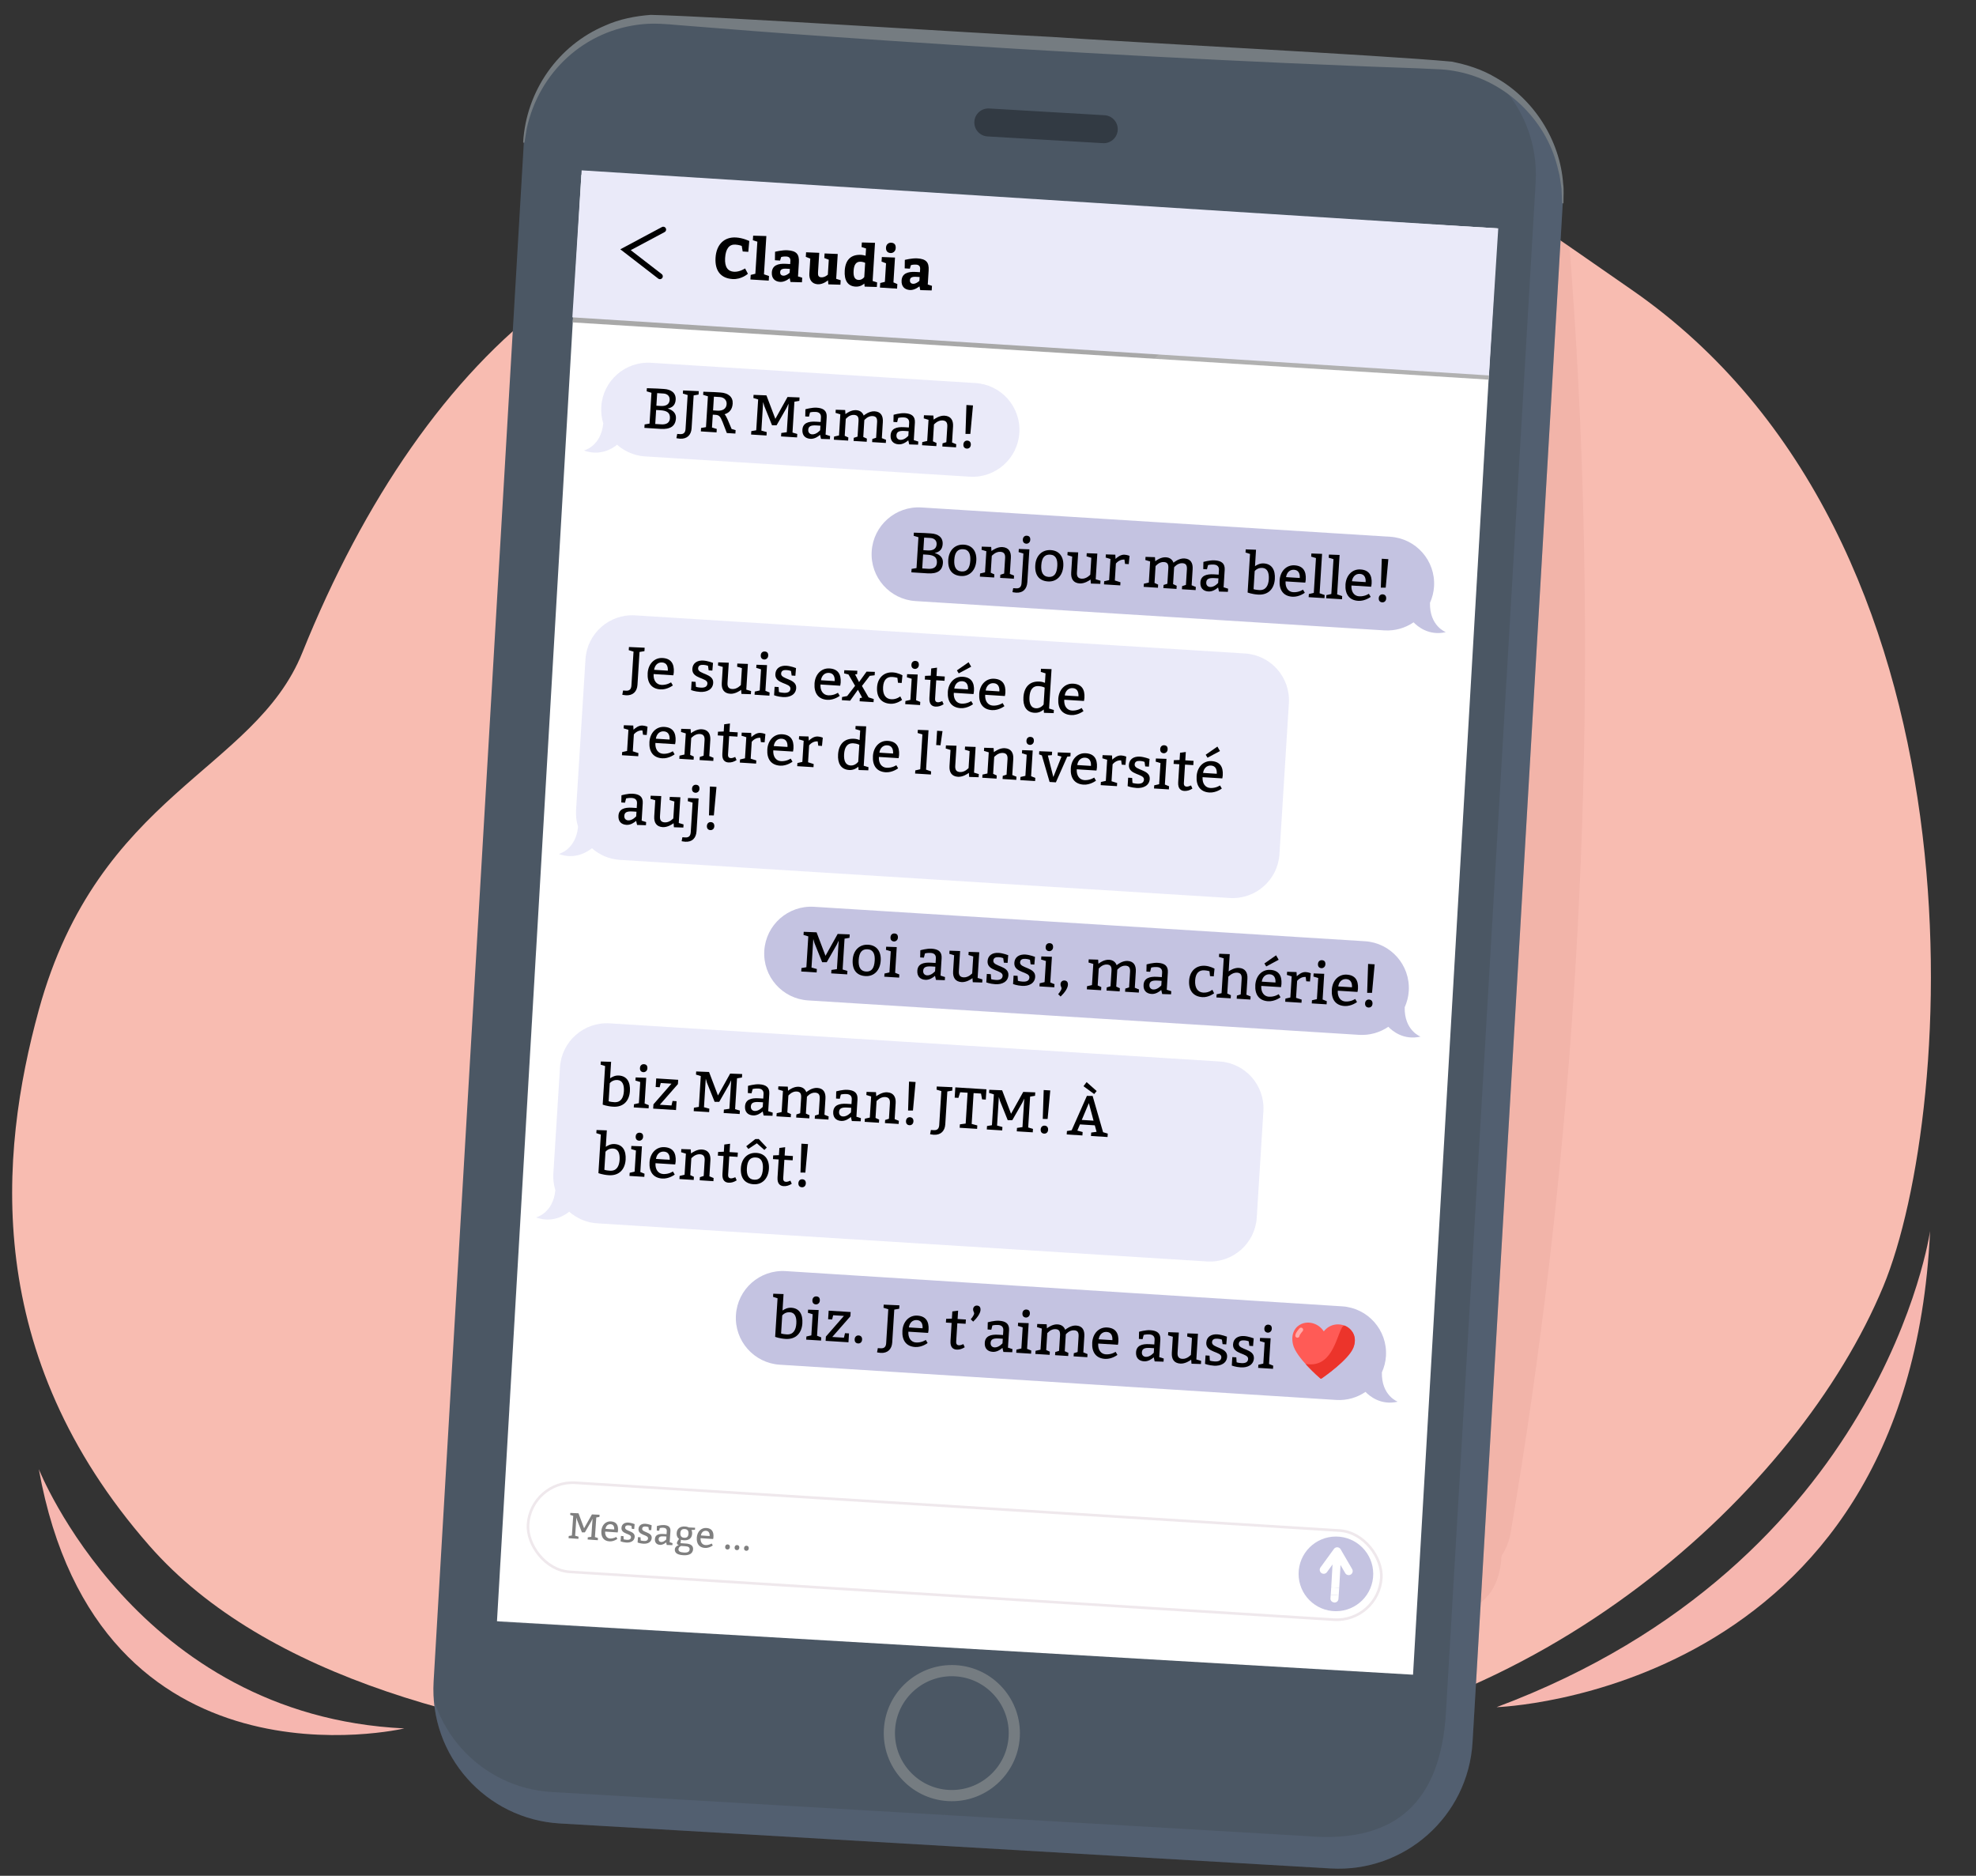 <?xml version="1.0" encoding="UTF-8"?>
<svg id="uuid-0b40cae1-37fe-4d12-bd5e-1b388a3f5d06" data-name="Layer 2" xmlns="http://www.w3.org/2000/svg" width="760" height="721.314" xmlns:xlink="http://www.w3.org/1999/xlink" viewBox="0 0 760 721.314">
  <rect x="0" y="0" width="760" height="721.314" fill="#333333" stroke="none"/>
  <defs>
    <style>
      .uuid-73c22f2f-c493-45df-868a-3e3da76646dd, .uuid-b036143c-3418-4d81-a8a1-47bd0d92cb7b, .uuid-a68a9b11-54ce-4a0d-b2b1-9af488ffb220, .uuid-8b6c7aae-0782-41a1-83e2-28666177fa18, .uuid-6bfefbc6-4c2e-488c-a288-8129a69bab0a, .uuid-1ec22da6-be36-4c6b-a3bd-f08068c24b8e {
        fill: none;
      }

      .uuid-b036143c-3418-4d81-a8a1-47bd0d92cb7b, .uuid-a68a9b11-54ce-4a0d-b2b1-9af488ffb220, .uuid-1ec22da6-be36-4c6b-a3bd-f08068c24b8e {
        stroke-linecap: round;
      }

      .uuid-b036143c-3418-4d81-a8a1-47bd0d92cb7b, .uuid-8b6c7aae-0782-41a1-83e2-28666177fa18 {
        stroke: #fff;
        stroke-width: 3.081px;
      }

      .uuid-b036143c-3418-4d81-a8a1-47bd0d92cb7b, .uuid-1ec22da6-be36-4c6b-a3bd-f08068c24b8e {
        stroke-linejoin: round;
      }

      .uuid-da30f6c9-4c19-4954-ba78-114ccf234325 {
        opacity: .1;
      }

      .uuid-da30f6c9-4c19-4954-ba78-114ccf234325, .uuid-b7fa0975-f509-428f-a21d-7169b5880147 {
        fill: #fff;
      }

      .uuid-6f62e18a-97c2-4e26-beae-040f7aed31b6 {
        fill: #f8bcb1;
      }

      .uuid-c050711e-04cf-462c-ab8e-6fd766be8816 {
        fill: #eaeaf9;
      }

      .uuid-a2b66e54-e318-4ec5-bb48-fb032bfa3fd5 {
        fill: #ec342b;
      }

      .uuid-c80e46bd-c6f8-4c90-a8ac-71bdf3309a1f {
        fill: #f6b6af;
      }

      .uuid-24d2d5fa-5a45-44c7-a325-cbb2d26e6344 {
        fill: #ff5b56;
      }

      .uuid-10d11f06-6a2e-4057-9f3b-3a89131b5136 {
        fill: #323a43;
      }

      .uuid-8e9eb4be-0e63-488e-81d7-94e5a26a805c {
        fill: #c4c3e1;
      }

      .uuid-d061b8a9-1128-4af8-a253-6319bfff38d4 {
        fill: #a8a8a8;
      }

      .uuid-64a66ec0-f67d-4f74-8ddb-a76e5c157340 {
        fill: #4b5764;
      }

      .uuid-5c67ea25-7d4f-4723-b691-2af644ab6121 {
        fill: #757c81;
      }

      .uuid-a68a9b11-54ce-4a0d-b2b1-9af488ffb220 {
        stroke: #000;
        stroke-width: 2.187px;
      }

      .uuid-a68a9b11-54ce-4a0d-b2b1-9af488ffb220, .uuid-8b6c7aae-0782-41a1-83e2-28666177fa18, .uuid-6bfefbc6-4c2e-488c-a288-8129a69bab0a {
        stroke-miterlimit: 10;
      }

      .uuid-39ed729b-e27a-4e70-bf99-0fa020d0f64e {
        clip-path: url(#uuid-57d37142-ac2d-4609-bdc0-e2d0a279ce22);
      }

      .uuid-d2ad7417-9de4-4f3a-b92e-86f37862f712 {
        clip-path: url(#uuid-9cf4b11e-c02e-44f7-9226-a665e5e2b586);
      }

      .uuid-0cc735d6-4e5f-4955-8f91-ec214b99ec98 {
        clip-path: url(#uuid-1cff041c-2446-46d2-9d69-d2dc80d4ab1c);
      }

      .uuid-6bfefbc6-4c2e-488c-a288-8129a69bab0a {
        stroke: #efe8ec;
        stroke-width: 1.013px;
      }

      .uuid-cb3f5030-2e0d-43a5-8864-ac5ef78d059a {
        fill: #dd988e;
        opacity: .22;
      }

      .uuid-a923f9cf-bd8b-409e-9bb9-c5e306d09db4 {
        fill: #727fa4;
        opacity: .2;
      }

      .uuid-a739acad-aa1b-46ac-bbf3-707dfa79d12c {
        opacity: .5;
      }

      .uuid-1ec22da6-be36-4c6b-a3bd-f08068c24b8e {
        stroke: #ffaaa9;
        stroke-width: 1.627px;
      }

      .uuid-6d5ac6b7-18bb-445d-b477-295302811478 {
        clip-path: url(#uuid-98e13ff9-f390-4fa9-9b48-14f6aba25768);
      }
    </style>
    <clipPath id="uuid-98e13ff9-f390-4fa9-9b48-14f6aba25768">
      <path d="M627.45,111.35c-60.88-42.111-73.947-53.995-145.023-66.231-64.792-11.155-70.72,65.088-135.674,45.673-100.159-29.938-183.078,42.5-230.483,160.194-18.372,45.614-78.462,54.039-101.347,137.405C-.386,444.163-6.937,520.908,57.424,594.354c89.553,102.196,334.869,83.49,410.292,78.462,124.105-8.273,223.954-99.351,256.637-178.174,27.789-67.02,42.333-286.983-96.902-383.292Z" style="fill: #f8bcb1;"/>
    </clipPath>
    <clipPath id="uuid-9cf4b11e-c02e-44f7-9226-a665e5e2b586">
      <path d="M566.365,669.94c-1.662,28.476-26.095,50.213-54.569,48.551l-296.471-17.3c-28.476-1.662-50.213-26.093-48.551-54.569L201.482,54.63c1.662-28.476,26.093-50.213,54.569-48.551l296.471,17.3c28.474,1.662,50.213,26.093,48.551,54.569l-34.708,591.993Z" style="fill: none;"/>
    </clipPath>
    <clipPath id="uuid-1cff041c-2446-46d2-9d69-d2dc80d4ab1c">
      <rect x="104.967" y="179.141" width="557.141" height="352.928" transform="translate(6.193 717.776) rotate(-86.66)" style="fill: none;"/>
    </clipPath>
    <clipPath id="uuid-57d37142-ac2d-4609-bdc0-e2d0a279ce22">
      <path d="M500.572,509.095c2.591-1.117,6.374-.452,8.586,2.875,2.39-3.089,6.265-3.278,8.858-1.805,2.147,1.219,4.093,4.065,2.503,8.069-1.883,4.742-11.78,11.546-12.201,11.833-.162,.11-.373,.099-.522-.028-.381-.328-9.355-8.067-10.49-13.06-.987-4.345,1.04-6.922,3.266-7.885Z" style="fill: none;"/>
    </clipPath>
  </defs>
  <g>
    <path d="M627.45,111.35c-60.88-42.111-73.947-53.995-145.023-66.231-64.792-11.155-70.72,65.088-135.674,45.673-100.159-29.938-183.078,42.5-230.483,160.194-18.372,45.614-78.462,54.039-101.347,137.405C-.386,444.163-6.937,520.908,57.424,594.354c89.553,102.196,334.869,83.49,410.292,78.462,124.105-8.273,223.954-99.351,256.637-178.174,27.789-67.02,42.333-286.983-96.902-383.292Z" style="fill: #f8bcb1;"/>
    <g style="clip-path: url(#uuid-98e13ff9-f390-4fa9-9b48-14f6aba25768);">
      <path d="M561.621,107.479c-.992,17.818-1.943,35.636-2.852,53.456-1.819,35.639-3.473,71.281-4.961,106.925-2.945,70.512-5.242,141.029-6.894,211.535-.966,41.244-1.719,82.485-2.265,123.718-.134,10.156,10.282,18.007,18.326,16.116,9.425-2.216,14.066-10.586,14.532-20.914,1.711-2.571,2.953-5.664,3.546-9.154,23.205-136.526,32.239-275.59,27.24-413.27-1.41-38.845-3.993-77.564-7.679-116.091-1.862-19.465-24.327-21.224-31.542-4.21-6.84,16.132-6.49,34.61-7.452,51.89Z" style="fill: #dd988e; opacity: .22;"/>
    </g>
  </g>
  <g>
    <g>
      <g>
        <path d="M566.365,669.94c-1.662,28.476-26.095,50.213-54.569,48.551l-296.471-17.3c-28.476-1.662-50.213-26.093-48.551-54.569L201.482,54.63c1.662-28.476,26.093-50.213,54.569-48.551l296.471,17.3c28.474,1.662,50.213,26.093,48.551,54.569l-34.708,591.993Z" style="fill: #4b5764;"/>
        <g style="clip-path: url(#uuid-9cf4b11e-c02e-44f7-9226-a665e5e2b586);">
          <path d="M614.721,2.503l-100.609-5.871-1.117,18.235,30.077,1.755c27.891,1.628,49.187,25.559,47.56,53.453l-34.499,588.421c-2.022,33.739-18.631,50.553-53.454,47.557l-290.41-16.947c-27.894-1.628-49.186-25.561-47.559-53.452l.246-4.209-54.977-3.208-5.239,89.787s468.975,27.367,466.478,27.221S614.721,2.503,614.721,2.503Z" style="fill: #727fa4; opacity: .2;"/>
        </g>
        <rect x="104.967" y="179.141" width="557.141" height="352.928" transform="translate(6.193 717.776) rotate(-86.66)" style="fill: #fff;"/>
        <path d="M424.209,55.053l-44.4-2.591c-2.967-.173-5.231-2.718-5.057-5.684,.173-2.967,2.718-5.231,5.684-5.057l44.4,2.591c2.967,.173,5.231,2.718,5.057,5.684-.173,2.967-2.718,5.231-5.684,5.057Z" style="fill: #323a43;"/>
        <path d="M364.568,692.586c-14.413-.841-25.454-13.251-24.614-27.662,.841-14.413,13.251-25.454,27.664-24.613,14.412,.841,25.453,13.251,24.612,27.664-.841,14.411-13.251,25.453-27.663,24.612Zm2.8-47.979c-12.044-.703-22.414,8.523-23.117,20.567-.703,12.042,8.524,22.412,20.568,23.115,12.044,.703,22.413-8.523,23.115-20.566,.703-12.044-8.523-22.414-20.566-23.116Z" style="fill: #757c81;"/>
        <g style="clip-path: url(#uuid-1cff041c-2446-46d2-9d69-d2dc80d4ab1c);">
          <rect x="219.5" y="132.807" width="354.617" height="2.197" transform="translate(9.124 -24.489) rotate(3.576)" style="fill: #a8a8a8;"/>
        </g>
        <path d="M201.212,54.614c1.225-19.655,13.367-37.148,31.562-44.798,5.444-2.464,11.55-3.646,17.489-4.094,26.631,.628,125.714,7.114,154.054,8.466,28.787,1.991,126.797,6.989,153.993,9.51,5.83,1.138,11.777,3.019,16.894,6.101,14.721,8.239,24.836,24.114,26.012,40.96,.332,2.138,.083,5.059,.126,7.204-.001,.149-.123,.269-.272,.267-.144-.001-.261-.116-.267-.258-.063-1.299-.151-4.11-.228-5.382-.29-1.728-.455-3.562-.78-5.26l-.848-3.429c-4.539-17.997-19.733-32.511-37.874-36.28-2.159-.447-4.564-.831-6.69-.932-11.813-.62-23.869-.88-35.72-1.429-63.276-2.528-137.312-6.757-200.58-11.249-18.516-1.28-38.795-2.873-57.242-4.359-4.694-.425-9.162-.794-13.777-.344-22.207,2.188-39.674,18.337-44.464,40.058-.111,.581-.191,1.167-.288,1.752l-.56,3.526c-.006,.161-.153,.292-.315,.264-.142-.023-.241-.154-.226-.295h0Z" style="fill: #757c81;"/>
      </g>
      <path d="M195.82,541.919L567.137,237.078l8.874-149.286-71.003-4.143c-86.505,70.601-216.796,214.246-298.904,282.036l-10.284,176.233Z" style="fill: #fff; opacity: .1;"/>
      <path d="M192.345,600.857l-.34,22.908,86.969,4.783,278.669-228.779,5.86-100.415c-78.426,63.947-270.789,218.452-371.158,301.502Z" style="fill: #fff; opacity: .1;"/>
    </g>
    <rect x="221.573" y="76.619" width="353.242" height="56.638" transform="translate(7.434 -24.973) rotate(3.626)" style="fill: #eaeaf9;"/>
    <g>
      <path d="M285.283,94.563s-1.01-.416-2.438-.506c-2.306-.144-3.73,1.487-3.959,5.154-.223,3.558,1.112,5.141,3.417,5.285,2.196,.137,4.269-1.277,4.269-1.277l1.084,2.052s-2.456,2.25-5.903,2.034c-4.458-.278-6.86-3.118-6.542-8.213,.323-5.161,3.414-8.055,7.916-7.772,2.657,.166,5.052,1.352,5.052,1.352l-.371,4.166-2.152-.135-.374-2.14Z"/>
      <path d="M295.778,106.153l-.11,1.757-7.049-.441,.11-1.757,1.791-.438,.771-12.342-1.729-.549,.11-1.757,5.083,.142-.919,14.713,1.942,.673Z"/>
      <path d="M303.728,106.98s-1.793,1.541-3.66,1.425c-2.13-.133-3.348-1.466-3.211-3.662,.162-2.591,2.182-3.501,5.52-3.292l1.537,.096,.076-1.208c.07-1.12-.493-1.64-1.591-1.708-1.12-.07-1.953,.208-1.953,.208l-.416,1.362-1.977-.123,.049-3.26s2.712-.712,4.82-.58c3.338,.209,4.539,1.452,4.34,4.636l-.339,5.425,1.623,.498-.11,1.757-4.401-.121-.307-1.452Zm-1.183-3.646c-1.712-.106-2.42,.29-2.482,1.278-.052,.834,.378,1.346,1.212,1.398,1.165,.072,2.43-1.127,2.43-1.127l.092-1.472-1.252-.078Z"/>
      <path d="M310.037,97.014l5.058,.205-.474,7.576c-.075,1.208,.242,1.779,1.23,1.841,1.428,.089,2.555-1.031,2.555-1.031l.358-5.731-1.723-.658,.11-1.757,5.058,.206-.597,9.553,1.729,.549-.107,1.713-4.644-.137-.123-1.551s-1.867,1.647-3.953,1.518c-2.196-.138-3.377-1.689-3.224-4.148l.358-5.731-1.723-.658,.11-1.757Z"/>
      <path d="M332.432,109.039c-.327,.288-1.514,1.294-3.403,1.176-3.074-.191-4.361-2.521-4.135-6.145,.258-4.129,2.378-6.311,6.397-6.06,.527,.033,1.157,.183,1.633,.322l.174-2.789-1.729-.549,.11-1.757,5.062,.14-.917,14.67,1.729,.549-.11,1.757-4.688-.139-.125-1.176Zm.321-7.961c-.405-.224-1.055-.396-1.692-.437-1.866-.116-2.615,1.27-2.752,3.466-.139,2.218,.402,3.442,1.896,3.535,1.405,.088,2.208-1.118,2.208-1.118l.34-5.446Z"/>
      <path d="M345.137,109.237l-.11,1.757-6.588-.411,.11-1.757,1.791-.439,.446-7.138-1.723-.658,.11-1.757,5.058,.206-.597,9.553,1.503,.645Zm-2.357-15.91c1.143,.071,1.808,.709,1.722,2.092-.081,1.296-1.069,1.939-1.97,1.884-1.186-.074-1.844-.821-1.763-2.117,.078-1.252,1.024-1.92,2.012-1.858Z"/>
      <path d="M353.636,110.1s-1.793,1.541-3.661,1.425c-2.13-.134-3.347-1.467-3.21-3.662,.162-2.592,2.181-3.501,5.519-3.292l1.537,.096,.076-1.208c.07-1.12-.493-1.641-1.591-1.709-1.12-.069-1.953,.209-1.953,.209l-.416,1.362-1.977-.123,.05-3.26s2.711-.712,4.82-.58c3.338,.208,4.539,1.451,4.34,4.636l-.339,5.424,1.623,.499-.11,1.757-4.402-.121-.306-1.452Zm-1.184-3.646c-1.713-.107-2.42,.29-2.482,1.278-.052,.834,.378,1.346,1.213,1.398,1.164,.072,2.429-1.128,2.429-1.128l.092-1.471-1.252-.078Z"/>
    </g>
    <g>
      <path d="M354.392,195.14l180.288,11.267c9.941,.621,17.496,9.184,16.875,19.124-.139,2.232-.697,4.333-1.563,6.258-.216,8.974,6.088,11.291,6.088,11.291-6.516,1.519-10.897-2.213-12.396-3.773-3.194,2.174-7.098,3.358-11.253,3.098l-180.288-11.267c-9.941-.621-17.496-9.184-16.875-19.124s9.184-17.496,19.124-16.875Z" style="fill: #c4c3e1;"/>
      <g>
        <path d="M353.248,206.587l-1.84-.556,.076-1.207,4.069,.144,2.525,.157c2.745,.172,4.646,1.503,4.481,4.139-.124,1.977-1.204,3.033-3.077,3.379,2.272,.671,3.29,2.035,3.18,3.793-.192,3.074-2.25,4.269-5.874,4.042l-6.259-.392,.082-1.317,1.895-.322,.741-11.859Zm3.761,12.141c2.087,.13,3.239-.68,3.342-2.326,.138-2.196-1.249-2.944-3.664-3.096l-1.647-.103-.336,5.38,2.306,.145Zm-.22-7.068c1.977,.123,3.342-.563,3.451-2.32,.097-1.537-.953-2.374-2.381-2.464l-2.416-.15-.302,4.831,1.647,.104Z"/>
        <path d="M375.501,215.584c-.233,3.732-2.587,6.121-5.881,5.916-3.294-.206-5.147-2.307-4.9-6.26,.233-3.733,2.69-6.005,5.984-5.799s5.017,2.629,4.797,6.143Zm-8.468-.31c-.165,2.636,.61,4.338,2.807,4.476,2.195,.137,3.17-1.346,3.349-4.201,.151-2.415-.508-4.22-2.704-4.357-2.195-.137-3.273,1.229-3.451,4.083Z"/>
        <path d="M381.33,211.892c.556-.428,2.373-1.638,4.195-1.523,2.416,.15,3.418,1.757,3.267,4.173l-.384,6.148,1.612,.651-.075,1.208-5.271-.329,.075-1.208,1.462-.459,.37-5.93c.097-1.537-.404-2.34-1.832-2.429-1.866-.117-3.294,1.558-3.294,1.558l-.404,6.478,1.393,.639-.075,1.208-5.49-.344,.075-1.208,1.901-.432,.508-8.126-1.84-.556,.075-1.208,3.631,.117,.101,1.571Z"/>
        <path d="M395.13,223.866c-.165,2.635-1.695,4.192-4.33,4.028-.55-.034-1.398-.197-1.398-.197l.293-1.525,1.098,.068c1.538,.097,2.032-.754,2.114-2.072l.707-11.31-1.839-.556,.075-1.208,4.069,.145-.789,12.627Zm-.206-17.87c.878,.055,1.399,.528,1.331,1.627-.062,.987-.865,1.488-1.523,1.447-.878-.055-1.393-.638-1.331-1.626s.755-1.496,1.523-1.448Z"/>
        <path d="M408.964,217.675c-.233,3.733-2.587,6.122-5.882,5.916-3.294-.206-5.146-2.306-4.899-6.259,.233-3.733,2.689-6.005,5.983-5.799,3.295,.205,5.017,2.628,4.798,6.142Zm-8.469-.309c-.165,2.635,.61,4.337,2.807,4.475s3.171-1.346,3.35-4.2c.15-2.416-.509-4.221-2.704-4.357-2.196-.138-3.273,1.228-3.452,4.083Z"/>
        <path d="M423.195,224.517l-3.631-.116-.124-1.551c-.556,.428-2.371,1.615-4.172,1.503-2.415-.151-3.419-1.735-3.268-4.151l.385-6.171-1.839-.556,.075-1.207,4.07,.144-.481,7.708c-.097,1.537,.405,2.318,1.833,2.407,1.867,.116,3.293-1.536,3.293-1.536l.405-6.5-1.839-.556,.075-1.208,4.07,.145-.617,9.882,1.839,.556-.075,1.208Z"/>
        <path d="M429.062,214.918c.588-.58,1.937-1.708,3.43-1.615,1.098,.068,1.956,.453,1.956,.453l-.309,3.178-1.428-.09-.227-1.667c-1.646-.103-2.769,.907-3.291,1.514l-.407,6.522,2.161,.686-.075,1.208-6.259-.391,.075-1.208,1.901-.433,.508-8.125-1.839-.556,.075-1.208,3.63,.116,.098,1.615Z"/>
        <path d="M444.324,215.829c.536-.451,2.285-1.643,4.086-1.53,1.581,.099,2.501,.905,2.935,2.079,.303-.268,2.182-1.76,4.202-1.633,2.416,.15,3.309,1.75,3.157,4.165l-.384,6.149,1.612,.651-.075,1.208-5.271-.329,.075-1.208,1.462-.46,.37-5.93c.096-1.537-.295-2.332-1.722-2.422-1.867-.116-3.185,1.565-3.185,1.565l-.405,6.478,1.393,.638-.075,1.208-5.05-.315,.075-1.208,1.462-.459,.37-5.93c.096-1.537-.295-2.333-1.723-2.422-1.866-.117-3.184,1.564-3.184,1.564l-.405,6.478,1.393,.639-.075,1.208-5.489-.344,.075-1.208,1.9-.432,.508-8.126-1.839-.556,.075-1.208,3.63,.117,.101,1.571Z"/>
        <path d="M462.847,216.083s2.47-.728,4.337-.611c2.547,.159,4.007,1.133,3.85,3.658l-.419,6.698,1.729,.548-.075,1.209-3.41-.104-.366-1.565c-.793,.699-2.173,1.628-3.711,1.531-2.086-.13-3.219-1.414-3.088-3.5,.157-2.525,2.188-3.28,5.264-3.088l1.757,.109,.109-1.756c.082-1.318-.645-2.025-1.962-2.107-1.318-.083-2.239,.19-2.239,.19l-.41,1.628-1.428-.089,.062-2.752Zm4.24,6.218c-2.195-.138-3.064,.359-3.147,1.677-.062,.988,.513,1.686,1.501,1.747,1.646,.104,3.074-1.571,3.074-1.571l.109-1.757-1.537-.096Z"/>
        <path d="M482.692,217.719c.761-.525,1.946-1.157,3.374-1.068,3.184,.199,4.468,2.595,4.255,5.998-.233,3.733-2.484,6.239-6.437,5.992-2.416-.151-4.029-.804-4.029-.804l.927-14.823-1.729-.549,.075-1.208,3.96,.138-.396,6.324Zm-.551,8.828s.557,.256,2.182,.357c2.547,.159,3.527-1.764,3.679-4.18,.15-2.416-.508-4.221-2.484-4.345-1.977-.123-2.944,1.249-2.944,1.249l-.432,6.918Z"/>
        <path d="M494.45,223.569c-.15,2.415,1.049,4.034,2.938,4.152,2.195,.137,3.765-.978,3.765-.978l.697,1.189s-2.155,1.695-4.791,1.531c-3.514-.22-5.127-2.636-4.9-6.26,.22-3.514,2.58-6.012,5.765-5.812s4.495,2.155,4.289,5.449c-.034,.549-.182,1.157-.185,1.201l-7.577-.474Zm5.461-1.312c.104-1.646-.448-3.048-2.205-3.158-1.757-.109-2.83,1.19-3.064,2.829l5.27,.329Z"/>
        <path d="M509.412,230.015l-6.083-.38,.075-1.208,1.901-.433,.837-13.396-1.839-.556,.075-1.208,4.113,.146-.946,15.153,1.941,.672-.075,1.208Z"/>
        <path d="M516.153,230.437l-6.083-.381,.075-1.208,1.901-.432,.837-13.396-1.84-.556,.076-1.208,4.113,.147-.947,15.152,1.942,.673-.075,1.208Z"/>
        <path d="M519.789,225.152c-.151,2.416,1.048,4.034,2.937,4.152,2.196,.138,3.766-.978,3.766-.978l.697,1.189s-2.156,1.696-4.791,1.531c-3.514-.22-5.127-2.636-4.901-6.259,.22-3.514,2.581-6.012,5.765-5.812,3.185,.198,4.496,2.155,4.29,5.448-.034,.549-.183,1.157-.186,1.201l-7.576-.474Zm5.461-1.312c.103-1.647-.449-3.049-2.205-3.158-1.758-.11-2.83,1.189-3.065,2.828l5.271,.33Z"/>
        <path d="M531.811,228.549c.878,.055,1.393,.638,1.331,1.626s-.755,1.496-1.523,1.448c-.878-.055-1.394-.639-1.332-1.627,.062-.988,.756-1.495,1.524-1.447Zm-.356-13.691l2.525,.158-1.017,10.959-1.873-.006,.364-11.111Z"/>
      </g>
    </g>
    <g>
      <path d="M224.584,173.23s6.543-1.514,7.446-10.446c-.619-2.018-.911-4.172-.772-6.404,.621-9.941,9.184-17.496,19.124-16.875l124.807,7.8c9.941,.621,17.496,9.184,16.875,19.124-.621,9.941-9.184,17.496-19.124,16.875l-124.807-7.8c-4.155-.26-7.881-1.92-10.78-4.475-1.681,1.361-6.494,4.519-12.769,2.2Z" style="fill: #eaeaf9;"/>
      <g>
        <path d="M250.562,151.036l-1.839-.556,.075-1.207,4.069,.144,2.525,.157c2.745,.172,4.646,1.503,4.481,4.139-.123,1.977-1.203,3.033-3.076,3.379,2.271,.671,3.289,2.035,3.18,3.793-.192,3.074-2.251,4.269-5.875,4.042l-6.258-.392,.082-1.317,1.895-.322,.74-11.859Zm3.762,12.141c2.086,.13,3.238-.68,3.342-2.326,.137-2.196-1.249-2.944-3.665-3.096l-1.647-.103-.336,5.38,2.307,.145Zm-.22-7.068c1.976,.123,3.341-.563,3.451-2.32,.096-1.537-.954-2.374-2.381-2.464l-2.416-.15-.302,4.831,1.647,.104Z"/>
        <path d="M266.788,152.05l-.789,12.627c-.164,2.636-1.805,4.186-4.439,4.021-.55-.035-1.399-.197-1.399-.197l.301-1.636,1.098,.069c1.428,.089,2.024-.646,2.107-1.963l.816-13.066-1.839-.556,.075-1.207,6.046,.267-.082,1.317-1.895,.323Z"/>
        <path d="M272.277,152.393l-1.839-.556,.075-1.208,4.179,.15,2.416,.151c3.097,.193,4.848,1.802,4.693,4.262-.133,2.131-1.189,3.52-3.122,4.104,.332,.33,.692,.926,1.194,2.059l1.517,3.601,1.537,.448-.082,1.318-3.294-.206-1.612-4.18c-.896-2.26-1.352-2.729-2.801-2.82l-.988-.062-.309,4.941,1.839,.556-.082,1.317-6.038-.377,.082-1.318,1.894-.322,.741-11.858Zm3.623,5.518c2.152,.134,3.468-.798,3.576-2.532,.092-1.472-.985-2.598-2.588-2.697l-2.306-.145-.329,5.271,1.646,.104Z"/>
        <path d="M303.293,155.213l-.762,1.605-3.836,6.705h-1.764l-2.958-7.351-.453-1.57-.686,10.979,2.059,.569-.082,1.318-5.93-.371,.082-1.317,1.895-.322,.741-11.859-1.84-.556,.075-1.207,4.948,.198,3.427,9.032,4.692-8.414,4.618,.178-.083,1.318-1.894,.322-.74,11.858,1.838,.556-.082,1.318-6.148-.385,.082-1.317,2.114-.309,.686-10.98Z"/>
        <path d="M309.769,157.381s2.471-.728,4.337-.611c2.547,.159,4.008,1.133,3.85,3.658l-.418,6.698,1.729,.549-.075,1.208-3.41-.103-.366-1.566c-.793,.7-2.173,1.628-3.71,1.532-2.087-.131-3.219-1.414-3.089-3.501,.158-2.525,2.189-3.28,5.264-3.088l1.757,.109,.11-1.756c.082-1.318-.646-2.025-1.963-2.107-1.318-.082-2.239,.19-2.239,.19l-.41,1.629-1.427-.09,.062-2.752Zm4.241,6.218c-2.196-.137-3.065,.359-3.147,1.677-.062,.988,.512,1.686,1.5,1.748,1.646,.103,3.074-1.572,3.074-1.572l.11-1.757-1.537-.096Z"/>
        <path d="M325.17,159.248c.536-.451,2.285-1.643,4.086-1.53,1.581,.099,2.501,.905,2.935,2.079,.303-.267,2.182-1.76,4.202-1.633,2.416,.15,3.309,1.75,3.157,4.166l-.384,6.148,1.612,.651-.075,1.208-5.271-.329,.075-1.208,1.462-.46,.37-5.93c.096-1.537-.295-2.332-1.723-2.421-1.866-.117-3.184,1.564-3.184,1.564l-.405,6.478,1.393,.639-.075,1.208-5.05-.316,.075-1.208,1.462-.459,.37-5.93c.096-1.537-.295-2.333-1.723-2.422-1.866-.117-3.184,1.564-3.184,1.564l-.405,6.479,1.393,.638-.075,1.208-5.49-.343,.075-1.208,1.901-.433,.508-8.125-1.839-.556,.075-1.208,3.63,.116,.101,1.571Z"/>
        <path d="M343.692,159.501s2.47-.728,4.337-.611c2.547,.159,4.007,1.133,3.85,3.658l-.419,6.698,1.729,.549-.075,1.208-3.41-.104-.366-1.565c-.793,.7-2.173,1.628-3.711,1.531-2.086-.13-3.219-1.413-3.088-3.5,.157-2.525,2.188-3.28,5.264-3.088l1.757,.109,.109-1.756c.082-1.318-.645-2.025-1.963-2.107-1.316-.083-2.238,.19-2.238,.19l-.41,1.629-1.428-.09,.062-2.752Zm4.24,6.218c-2.195-.138-3.064,.359-3.147,1.677-.062,.988,.513,1.686,1.501,1.748,1.646,.103,3.074-1.572,3.074-1.572l.109-1.757-1.537-.096Z"/>
        <path d="M359.094,161.368c.556-.428,2.373-1.638,4.195-1.523,2.416,.15,3.418,1.757,3.267,4.173l-.384,6.148,1.612,.652-.075,1.208-5.271-.33,.075-1.208,1.462-.459,.37-5.93c.097-1.537-.405-2.34-1.832-2.429-1.866-.117-3.294,1.558-3.294,1.558l-.404,6.478,1.393,.639-.075,1.208-5.49-.344,.075-1.208,1.901-.432,.508-8.126-1.839-.556,.075-1.208,3.63,.117,.101,1.571Z"/>
        <path d="M372.058,169.431c.879,.055,1.393,.638,1.331,1.626s-.755,1.497-1.523,1.448c-.878-.055-1.393-.638-1.331-1.626s.755-1.496,1.523-1.448Zm-.356-13.691l2.525,.158-1.017,10.96-1.873-.007,.364-11.111Z"/>
      </g>
    </g>
    <g>
      <path d="M546.36,398.612s-6.304-2.317-6.088-11.292c.866-1.926,1.424-4.026,1.563-6.258,.621-9.941-6.934-18.503-16.875-19.124l-211.872-13.241c-9.941-.621-18.503,6.934-19.124,16.875s6.934,18.503,16.875,19.124l211.872,13.241c4.155,.26,8.059-.924,11.253-3.098,1.499,1.56,5.88,5.292,12.396,3.773Z" style="fill: #c4c3e1;"/>
      <g>
        <path d="M322.577,361.691l-.762,1.605-3.836,6.705h-1.764l-2.958-7.351-.453-1.57-.686,10.979,2.059,.569-.082,1.318-5.929-.371,.082-1.317,1.895-.322,.741-11.859-1.839-.556,.076-1.207,4.948,.198,3.426,9.032,4.692-8.414,4.619,.178-.083,1.317-1.895,.323-.741,11.858,1.839,.556-.082,1.317-6.149-.384,.082-1.318,2.114-.309,.686-10.979Z"/>
        <path d="M338.735,369.425c-.233,3.733-2.587,6.122-5.881,5.916s-5.146-2.306-4.9-6.259c.233-3.733,2.689-6.005,5.983-5.799,3.294,.205,5.017,2.628,4.798,6.142Zm-8.469-.309c-.165,2.635,.611,4.337,2.807,4.475,2.196,.137,3.171-1.346,3.35-4.2,.151-2.416-.508-4.221-2.704-4.358-2.196-.137-3.274,1.229-3.452,4.084Z"/>
        <path d="M345.823,375.931l-5.709-.356,.075-1.208,1.901-.433,.507-8.125-1.838-.556,.075-1.208,4.069,.144-.617,9.883,1.613,.651-.075,1.208Zm-1.805-16.979c.878,.055,1.4,.528,1.331,1.627-.062,.988-.864,1.488-1.523,1.447-.878-.055-1.393-.638-1.331-1.626s.754-1.496,1.523-1.448Z"/>
        <path d="M353.973,365.417s2.47-.728,4.337-.611c2.547,.159,4.007,1.133,3.85,3.658l-.418,6.698,1.729,.549-.075,1.208-3.41-.104-.366-1.565c-.793,.699-2.173,1.628-3.711,1.531-2.086-.13-3.218-1.414-3.088-3.5,.158-2.525,2.189-3.28,5.263-3.088l1.757,.109,.11-1.756c.082-1.318-.645-2.025-1.962-2.107-1.317-.083-2.239,.19-2.239,.19l-.41,1.628-1.428-.089,.062-2.752Zm4.241,6.218c-2.196-.138-3.064,.359-3.147,1.677-.062,.988,.512,1.686,1.5,1.747,1.647,.104,3.074-1.571,3.074-1.571l.11-1.757-1.537-.096Z"/>
        <path d="M377.777,377.817l-3.63-.117-.124-1.551c-.556,.429-2.371,1.616-4.171,1.503-2.416-.15-3.419-1.734-3.268-4.15l.385-6.171-1.839-.556,.075-1.208,4.07,.145-.481,7.708c-.096,1.537,.406,2.317,1.833,2.407,1.867,.116,3.293-1.536,3.293-1.536l.406-6.5-1.838-.556,.075-1.208,4.069,.144-.617,9.883,1.839,.556-.075,1.208Z"/>
        <path d="M381.208,376.51s.646,.239,1.832,.313c1.318,.082,2.505-.218,2.59-1.58,.148-2.371-6.047-1.656-5.797-5.653,.143-2.283,1.971-3.315,4.232-3.175,1.735,.108,3.714,.894,3.714,.894l-.251,2.961-1.427-.089-.245-1.735s-.664-.307-1.762-.375c-1.12-.069-1.977,.229-2.047,1.35-.146,2.35,6.037,1.832,5.802,5.588-.158,2.525-2.431,3.618-5.065,3.453-2.021-.126-3.44-.7-3.44-.7l.203-3.25,1.537,.096,.124,1.903Z"/>
        <path d="M391.505,377.153s.646,.239,1.832,.313c1.318,.082,2.505-.218,2.59-1.58,.148-2.371-6.047-1.656-5.797-5.653,.143-2.283,1.971-3.316,4.232-3.175,1.735,.108,3.714,.894,3.714,.894l-.25,2.961-1.428-.089-.244-1.735s-.664-.307-1.762-.375c-1.121-.07-1.977,.229-2.047,1.35-.146,2.35,6.036,1.832,5.801,5.588-.158,2.525-2.43,3.618-5.065,3.453-2.021-.126-3.44-.7-3.44-.7l.203-3.25,1.537,.096,.124,1.903Z"/>
        <path d="M405.501,379.66l-5.709-.356,.075-1.208,1.901-.433,.507-8.126-1.838-.555,.075-1.208,4.069,.144-.617,9.882,1.612,.652-.075,1.208Zm-1.805-16.979c.878,.055,1.4,.528,1.332,1.627-.062,.988-.865,1.488-1.524,1.447-.878-.055-1.393-.638-1.331-1.626,.062-.988,.754-1.496,1.523-1.448Z"/>
        <path d="M406.987,382.31s1.26-1.464,1.31-2.254c.027-.44-.454-.867-.405-1.636,.052-.834,.663-1.436,1.519-1.382,.769,.048,1.403,.484,1.326,1.714-.077,1.23-1.173,2.903-2.813,4.454l-.936-.896Z"/>
        <path d="M422.466,370.601c.536-.451,2.285-1.643,4.086-1.53,1.581,.099,2.501,.906,2.934,2.079,.303-.267,2.182-1.76,4.203-1.633,2.416,.15,3.309,1.75,3.157,4.166l-.384,6.148,1.612,.651-.075,1.208-5.271-.329,.075-1.208,1.462-.459,.37-5.93c.096-1.537-.295-2.333-1.722-2.422-1.867-.117-3.185,1.564-3.185,1.564l-.405,6.478,1.393,.639-.075,1.208-5.05-.316,.075-1.207,1.462-.46,.37-5.93c.096-1.537-.295-2.333-1.723-2.422-1.866-.117-3.184,1.564-3.184,1.564l-.405,6.479,1.393,.638-.075,1.208-5.49-.343,.075-1.208,1.901-.433,.507-8.125-1.838-.556,.075-1.208,3.63,.116,.101,1.571Z"/>
        <path d="M440.988,370.855s2.47-.728,4.337-.611c2.547,.159,4.007,1.133,3.85,3.658l-.418,6.698,1.729,.549-.075,1.208-3.41-.104-.366-1.565c-.793,.7-2.173,1.628-3.711,1.531-2.086-.13-3.219-1.413-3.088-3.5,.158-2.525,2.189-3.28,5.264-3.088l1.757,.109,.11-1.756c.082-1.318-.645-2.025-1.963-2.107-1.317-.083-2.239,.19-2.239,.19l-.41,1.629-1.428-.09,.062-2.752Zm4.241,6.218c-2.196-.138-3.065,.359-3.147,1.677-.062,.988,.512,1.686,1.5,1.748,1.646,.103,3.074-1.572,3.074-1.572l.11-1.757-1.537-.096Z"/>
        <path d="M465.183,373.469s-.864-.274-1.962-.343c-2.086-.131-3.376,1.111-3.548,3.856-.186,2.965,1.036,4.585,3.122,4.715,2.086,.131,3.486-1.105,3.486-1.105l.687,1.366s-2.086,1.634-4.501,1.482c-3.624-.227-5.346-2.649-5.113-6.383,.22-3.514,2.573-5.901,6.087-5.682,1.976,.123,3.678,1.111,3.678,1.111l-.294,2.958-1.428-.089-.213-1.888Z"/>
        <path d="M472.562,373.533c.716-.528,2.316-1.442,3.942-1.341,2.416,.15,3.418,1.757,3.267,4.172l-.384,6.149,1.612,.651-.075,1.208-5.271-.329,.075-1.208,1.461-.438,.372-5.952c.096-1.537-.339-2.335-1.767-2.424-1.866-.117-3.359,1.554-3.359,1.554l-.405,6.478,1.393,.639-.075,1.207-5.49-.343,.075-1.208,1.901-.432,.837-13.396-1.839-.556,.076-1.208,4.069,.145-.415,6.632Z"/>
        <path d="M485.107,379.123c-.151,2.416,1.049,4.034,2.937,4.152,2.196,.137,3.765-.978,3.765-.978l.697,1.189s-2.156,1.695-4.792,1.531c-3.514-.22-5.126-2.636-4.9-6.259,.22-3.514,2.58-6.012,5.765-5.813,3.184,.199,4.495,2.155,4.289,5.449-.034,.549-.183,1.157-.186,1.201l-7.576-.474Zm5.461-1.312c.103-1.646-.448-3.048-2.206-3.158-1.756-.109-2.83,1.19-3.065,2.829l5.271,.329Zm.235-10.457l.995,1.716-4.79,2.566-.7-1.146,4.495-3.137Z"/>
        <path d="M498.763,375.413c.588-.581,1.937-1.709,3.43-1.615,1.098,.068,1.956,.452,1.956,.452l-.308,3.178-1.428-.089-.227-1.668c-1.647-.103-2.769,.907-3.292,1.514l-.407,6.522,2.162,.687-.075,1.208-6.258-.392,.075-1.208,1.901-.432,.507-8.126-1.838-.556,.075-1.208,3.63,.117,.097,1.615Z"/>
        <path d="M510.235,386.205l-5.71-.356,.075-1.208,1.901-.433,.507-8.125-1.839-.556,.075-1.208,4.069,.144-.617,9.883,1.613,.651-.075,1.208Zm-1.805-16.979c.878,.056,1.4,.528,1.332,1.627-.062,.988-.865,1.488-1.524,1.447-.878-.055-1.393-.638-1.331-1.626,.062-.988,.754-1.496,1.523-1.448Z"/>
        <path d="M514.529,380.962c-.151,2.415,1.049,4.034,2.937,4.152,2.196,.137,3.766-.978,3.766-.978l.697,1.189s-2.156,1.695-4.792,1.531c-3.514-.22-5.126-2.636-4.9-6.26,.22-3.514,2.581-6.012,5.765-5.812s4.495,2.155,4.289,5.449c-.034,.549-.182,1.157-.185,1.201l-7.577-.474Zm5.461-1.312c.103-1.646-.449-3.049-2.206-3.158-1.756-.109-2.83,1.19-3.064,2.829l5.271,.329Z"/>
        <path d="M526.551,384.358c.879,.055,1.394,.639,1.332,1.627-.062,.988-.755,1.496-1.523,1.448-.878-.056-1.393-.639-1.332-1.627,.062-.988,.755-1.496,1.523-1.448Zm-.356-13.691l2.525,.158-1.016,10.96-1.874-.007,.364-11.111Z"/>
      </g>
    </g>
    <g>
      <path d="M537.586,539.006s-6.304-2.317-6.088-11.292c.866-1.926,1.424-4.026,1.563-6.258,.621-9.941-6.934-18.503-16.875-19.124l-214.01-13.548c-9.941-.621-18.503,6.934-19.124,16.875s6.934,18.503,16.875,19.124l214.01,13.548c4.155,.26,8.059-.924,11.253-3.098,1.499,1.56,5.88,5.292,12.396,3.773Z" style="fill: #c4c3e1;"/>
      <g>
        <path d="M300.972,503.943c.761-.526,1.946-1.157,3.374-1.068,3.184,.199,4.467,2.595,4.255,5.998-.233,3.733-2.484,6.238-6.438,5.991-2.415-.15-4.028-.803-4.028-.803l.926-14.823-1.729-.549,.075-1.208,3.96,.137-.396,6.325Zm-.551,8.828s.556,.256,2.182,.357c2.547,.159,3.526-1.765,3.678-4.181,.151-2.415-.508-4.22-2.483-4.344-1.977-.123-2.944,1.249-2.944,1.249l-.432,6.918Z"/>
        <path d="M315.791,515.496l-5.71-.357,.075-1.208,1.901-.432,.507-8.126-1.839-.556,.075-1.208,4.069,.145-.617,9.882,1.613,.652-.075,1.208Zm-1.806-16.979c.879,.055,1.4,.528,1.331,1.627-.062,.987-.864,1.488-1.523,1.447-.878-.055-1.393-.638-1.331-1.626,.062-.988,.755-1.496,1.523-1.448Z"/>
        <path d="M324.589,514.392l.416-1.737,1.538,.096-.213,3.404-8.784-.549,.104-1.647,6.934-7.943-4.129-.258-.41,1.627-1.537-.096,.205-3.294,8.455,.528-.103,1.647-6.956,7.941,4.48,.28Z"/>
        <path d="M330.24,513.532c.878,.056,1.393,.639,1.331,1.627s-.755,1.496-1.523,1.448c-.878-.055-1.394-.639-1.332-1.627,.062-.988,.756-1.496,1.524-1.448Z"/>
        <path d="M343.955,503.587l-.789,12.627c-.165,2.636-1.805,4.187-4.44,4.021-.549-.034-1.398-.197-1.398-.197l.301-1.635,1.098,.068c1.428,.089,2.024-.646,2.107-1.963l.816-13.066-1.84-.556,.076-1.207,6.046,.267-.083,1.318-1.894,.322Z"/>
        <path d="M349.375,512.083c-.15,2.415,1.049,4.034,2.938,4.152,2.195,.137,3.765-.978,3.765-.978l.697,1.189s-2.156,1.695-4.791,1.53c-3.514-.219-5.126-2.635-4.9-6.259,.22-3.514,2.58-6.012,5.765-5.812s4.495,2.155,4.289,5.449c-.034,.549-.183,1.157-.186,1.201l-7.576-.474Zm5.461-1.312c.104-1.646-.448-3.049-2.205-3.158s-2.83,1.19-3.065,2.829l5.271,.329Z"/>
        <path d="M371.388,509.049l-3.185-.198-.44,7.049c-.062,1.011,.399,1.37,1.015,1.408,.526,.033,1.157-.17,1.747-.442l.52,1.201c-1.033,.663-2.044,.975-3.143,.906-1.317-.082-2.48-.882-2.327-3.343l.433-6.917-2.196-.138,.09-1.427,2.209-.083,.173-2.767,2.225-.302-.2,3.206,3.184,.199-.103,1.646Z"/>
        <path d="M373.368,507.321s1.26-1.465,1.31-2.255c.027-.439-.453-.866-.405-1.636,.052-.834,.663-1.436,1.52-1.382,.769,.048,1.402,.485,1.325,1.715-.076,1.229-1.173,2.902-2.813,4.453l-.936-.896Z"/>
        <path d="M379.908,508.48s2.471-.728,4.337-.611c2.548,.159,4.008,1.133,3.851,3.658l-.419,6.698,1.729,.549-.075,1.208-3.411-.104-.365-1.565c-.793,.7-2.174,1.628-3.711,1.531-2.086-.13-3.219-1.413-3.088-3.5,.157-2.525,2.188-3.28,5.263-3.088l1.757,.109,.11-1.756c.082-1.318-.646-2.025-1.963-2.107-1.317-.083-2.238,.19-2.238,.19l-.41,1.629-1.428-.09,.062-2.752Zm4.241,6.218c-2.196-.138-3.064,.359-3.147,1.677-.062,.988,.512,1.686,1.5,1.747,1.647,.104,3.074-1.571,3.074-1.571l.11-1.757-1.537-.096Z"/>
        <path d="M396.569,520.544l-5.71-.357,.075-1.208,1.901-.432,.508-8.126-1.84-.556,.075-1.208,4.07,.145-.617,9.882,1.612,.652-.075,1.208Zm-1.805-16.979c.878,.055,1.399,.528,1.331,1.627-.062,.987-.865,1.488-1.523,1.447-.879-.055-1.393-.638-1.331-1.626s.754-1.496,1.523-1.448Z"/>
        <path d="M402.666,510.806c.535-.452,2.285-1.644,4.086-1.531,1.58,.1,2.501,.906,2.935,2.08,.303-.268,2.182-1.76,4.202-1.634,2.416,.151,3.309,1.75,3.157,4.166l-.384,6.148,1.611,.652-.075,1.208-5.271-.329,.075-1.208,1.462-.46,.37-5.93c.097-1.537-.294-2.333-1.722-2.422-1.866-.116-3.185,1.564-3.185,1.564l-.404,6.479,1.393,.638-.075,1.208-5.051-.315,.075-1.208,1.462-.46,.37-5.93c.097-1.537-.294-2.332-1.722-2.422-1.867-.116-3.185,1.565-3.185,1.565l-.404,6.478,1.393,.638-.075,1.208-5.49-.343,.075-1.208,1.901-.432,.507-8.126-1.838-.556,.075-1.208,3.63,.116,.101,1.572Z"/>
        <path d="M422.382,516.646c-.151,2.415,1.048,4.033,2.937,4.151,2.196,.138,3.766-.978,3.766-.978l.697,1.19s-2.156,1.695-4.791,1.53c-3.514-.22-5.127-2.635-4.901-6.259,.22-3.514,2.581-6.012,5.765-5.812,3.185,.199,4.496,2.155,4.29,5.448-.034,.549-.183,1.157-.186,1.201l-7.576-.473Zm5.461-1.312c.103-1.647-.449-3.049-2.205-3.158-1.758-.11-2.83,1.19-3.065,2.829l5.271,.329Z"/>
        <path d="M438.094,512.115s2.471-.728,4.337-.61c2.548,.159,4.008,1.132,3.851,3.657l-.419,6.698,1.729,.549-.075,1.208-3.411-.103-.365-1.566c-.793,.7-2.174,1.628-3.711,1.532-2.086-.131-3.219-1.414-3.088-3.501,.157-2.525,2.188-3.28,5.264-3.088l1.757,.11,.109-1.757c.082-1.317-.645-2.025-1.963-2.107-1.317-.082-2.238,.191-2.238,.191l-.41,1.628-1.428-.089,.062-2.753Zm4.241,6.218c-2.196-.137-3.064,.359-3.147,1.677-.062,.988,.512,1.687,1.5,1.748,1.647,.103,3.075-1.571,3.075-1.571l.109-1.757-1.537-.097Z"/>
        <path d="M461.898,524.516l-3.63-.116-.124-1.551c-.556,.428-2.371,1.615-4.172,1.503-2.416-.151-3.419-1.735-3.269-4.151l.386-6.17-1.84-.556,.075-1.208,4.07,.144-.481,7.708c-.097,1.537,.406,2.318,1.833,2.407,1.867,.117,3.293-1.536,3.293-1.536l.406-6.5-1.839-.556,.075-1.208,4.069,.145-.617,9.882,1.839,.556-.075,1.208Z"/>
        <path d="M465.329,523.209s.646,.238,1.831,.312c1.318,.083,2.505-.218,2.59-1.579,.148-2.372-6.047-1.657-5.797-5.653,.143-2.284,1.971-3.316,4.232-3.175,1.735,.108,3.715,.894,3.715,.894l-.251,2.961-1.428-.09-.244-1.735s-.664-.306-1.763-.374c-1.12-.07-1.977,.229-2.047,1.35-.146,2.35,6.037,1.832,5.802,5.587-.157,2.525-2.431,3.618-5.065,3.453-2.021-.126-3.439-.7-3.439-.7l.203-3.25,1.537,.097,.124,1.903Z"/>
        <path d="M475.627,523.853s.646,.238,1.831,.312c1.318,.083,2.505-.218,2.59-1.579,.148-2.372-6.047-1.657-5.797-5.653,.143-2.284,1.971-3.316,4.232-3.175,1.735,.108,3.715,.894,3.715,.894l-.251,2.961-1.428-.09-.244-1.735s-.664-.306-1.763-.374c-1.12-.07-1.977,.229-2.047,1.35-.146,2.35,6.037,1.832,5.803,5.587-.158,2.525-2.432,3.618-5.066,3.453-2.021-.126-3.439-.7-3.439-.7l.203-3.25,1.537,.097,.124,1.903Z"/>
        <path d="M489.622,526.358l-5.71-.356,.075-1.208,1.901-.433,.508-8.125-1.84-.556,.075-1.208,4.07,.144-.617,9.883,1.612,.651-.075,1.208Zm-1.805-16.978c.878,.055,1.399,.528,1.331,1.626-.062,.988-.865,1.489-1.523,1.448-.879-.056-1.394-.639-1.332-1.626,.062-.988,.755-1.497,1.524-1.448Z"/>
      </g>
    </g>
    <g>
      <path d="M214.888,328.381s6.543-1.514,7.446-10.446c-.619-2.018-.911-4.172-.772-6.404l3.626-58.023c.621-9.941,9.184-17.496,19.124-16.875l234.54,14.657c9.941,.621,17.496,9.184,16.875,19.124l-3.626,58.023c-.621,9.941-9.184,17.496-19.124,16.875l-234.54-14.657c-4.155-.26-7.881-1.92-10.78-4.475-1.681,1.361-6.494,4.519-12.769,2.2Z" style="fill: #eaeaf9;"/>
      <g>
        <path d="M245.972,250.712l-.789,12.627c-.165,2.636-1.805,4.187-4.44,4.022-.549-.034-1.398-.198-1.398-.198l.3-1.635,1.098,.068c1.427,.09,2.024-.645,2.107-1.962l.816-13.066-1.839-.556,.076-1.208,6.046,.268-.083,1.317-1.894,.322Z"/>
        <path d="M251.392,259.208c-.151,2.416,1.049,4.034,2.937,4.152,2.196,.138,3.766-.978,3.766-.978l.697,1.189s-2.156,1.695-4.792,1.53c-3.514-.219-5.126-2.634-4.899-6.258,.22-3.514,2.581-6.012,5.765-5.813,3.184,.199,4.495,2.155,4.289,5.449-.035,.549-.182,1.157-.185,1.201l-7.577-.474Zm5.461-1.312c.103-1.646-.449-3.048-2.206-3.158-1.756-.109-2.83,1.19-3.064,2.829l5.271,.329Z"/>
        <path d="M267.662,264.105s.646,.238,1.833,.312c1.317,.083,2.505-.218,2.59-1.578,.148-2.372-6.047-1.657-5.797-5.654,.143-2.283,1.971-3.315,4.232-3.175,1.735,.108,3.714,.894,3.714,.894l-.251,2.961-1.427-.089-.244-1.735s-.665-.307-1.762-.375c-1.121-.069-1.977,.229-2.047,1.35-.147,2.35,6.037,1.833,5.802,5.587-.158,2.526-2.431,3.618-5.066,3.454-2.021-.127-3.439-.7-3.439-.7l.203-3.25,1.537,.096,.124,1.904Z"/>
        <path d="M288.801,266.947l-3.63-.117-.124-1.55c-.555,.428-2.372,1.614-4.172,1.502-2.416-.15-3.419-1.734-3.268-4.15l.386-6.171-1.84-.556,.076-1.208,4.07,.145-.482,7.708c-.096,1.537,.406,2.318,1.833,2.407,1.867,.116,3.292-1.536,3.292-1.536l.406-6.5-1.839-.556,.076-1.208,4.07,.145-.618,9.882,1.839,.556-.076,1.208Z"/>
        <path d="M295.929,267.503l-5.709-.357,.076-1.207,1.901-.433,.508-8.125-1.839-.556,.076-1.208,4.069,.144-.618,9.883,1.613,.651-.076,1.208Zm-1.805-16.978c.878,.055,1.4,.527,1.332,1.626-.062,.988-.865,1.489-1.523,1.448-.879-.056-1.393-.639-1.331-1.626,.062-.989,.754-1.497,1.523-1.448Z"/>
        <path d="M299.587,266.101s.647,.237,1.833,.312c1.318,.083,2.505-.218,2.59-1.578,.148-2.372-6.047-1.657-5.797-5.654,.143-2.283,1.971-3.316,4.232-3.175,1.735,.108,3.714,.894,3.714,.894l-.251,2.961-1.428-.09-.244-1.734s-.665-.307-1.763-.375c-1.121-.07-1.977,.229-2.046,1.35-.147,2.35,6.036,1.833,5.801,5.587-.158,2.526-2.431,3.618-5.066,3.453-2.02-.126-3.439-.699-3.439-.699l.203-3.25,1.537,.096,.124,1.904Z"/>
        <path d="M315.572,263.219c-.151,2.416,1.049,4.034,2.938,4.152,2.196,.137,3.765-.978,3.765-.978l.697,1.189s-2.157,1.695-4.792,1.53c-3.514-.219-5.127-2.634-4.9-6.258,.22-3.514,2.581-6.012,5.765-5.813,3.184,.199,4.495,2.155,4.29,5.449-.035,.549-.183,1.157-.186,1.201l-7.577-.474Zm5.461-1.312c.103-1.646-.449-3.048-2.206-3.158-1.757-.109-2.83,1.19-3.065,2.829l5.271,.329Z"/>
        <path d="M330.4,262.272l2.896-4.008,3.191,.09-.083,1.317-1.887,.213-2.999,3.891,2.547,4.393,1.989,.631-.076,1.208-5.358-.335,.076-1.208,.895-.209-1.62-3.011-2.997,4.199-3.184-.198,.076-1.208,1.964-.384,3.045-3.933-2.549-4.37-1.672-.413,.076-1.208,5.014,.203-.083,1.318-.777,.083,1.514,2.938Z"/>
        <path d="M345.16,260.658s-.865-.274-1.963-.343c-2.086-.13-3.376,1.112-3.548,3.857-.185,2.965,1.037,4.584,3.123,4.715,2.086,.13,3.486-1.105,3.486-1.105l.687,1.366s-2.086,1.633-4.502,1.481c-3.623-.227-5.346-2.648-5.113-6.382,.22-3.514,2.574-5.902,6.087-5.683,1.977,.124,3.678,1.111,3.678,1.111l-.295,2.958-1.427-.089-.213-1.888Z"/>
        <path d="M353.874,271.124l-5.71-.357,.076-1.207,1.901-.433,.508-8.125-1.84-.556,.076-1.208,4.07,.144-.618,9.883,1.613,.651-.076,1.208Zm-1.805-16.979c.878,.056,1.399,.528,1.331,1.627-.062,.988-.865,1.489-1.523,1.447-.878-.055-1.393-.638-1.331-1.625,.062-.989,.754-1.497,1.523-1.449Z"/>
        <path d="M363.273,261.791l-3.184-.199-.44,7.049c-.063,1.011,.399,1.37,1.015,1.408,.526,.033,1.156-.17,1.747-.441l.52,1.201c-1.033,.662-2.045,.974-3.143,.905-1.318-.082-2.48-.883-2.327-3.343l.432-6.917-2.196-.137,.089-1.428,2.209-.082,.173-2.768,2.224-.302-.2,3.206,3.184,.199-.103,1.647Z"/>
        <path d="M366.841,266.422c-.151,2.417,1.049,4.035,2.937,4.153,2.196,.137,3.766-.978,3.766-.978l.697,1.189s-2.157,1.695-4.792,1.53c-3.514-.22-5.127-2.635-4.9-6.259,.22-3.514,2.581-6.012,5.765-5.812s4.495,2.155,4.289,5.449c-.035,.549-.182,1.157-.185,1.2l-7.577-.474Zm5.461-1.312c.103-1.646-.449-3.048-2.206-3.158-1.757-.109-2.83,1.19-3.065,2.829l5.271,.329Zm.234-10.457l.995,1.716-4.79,2.566-.7-1.146,4.495-3.137Z"/>
        <path d="M378.917,267.177c-.151,2.417,1.049,4.035,2.937,4.153,2.196,.137,3.765-.978,3.765-.978l.697,1.189s-2.157,1.695-4.792,1.53c-3.514-.22-5.127-2.635-4.9-6.259,.22-3.514,2.581-6.012,5.765-5.812,3.185,.199,4.495,2.155,4.29,5.449-.035,.549-.183,1.157-.186,1.2l-7.576-.474Zm5.461-1.312c.103-1.646-.449-3.049-2.205-3.158-1.757-.109-2.83,1.19-3.065,2.828l5.271,.33Z"/>
        <path d="M405.26,274.225l-3.741-.123-.097-1.263c-.677,.597-1.871,1.36-3.541,1.256-3.184-.199-4.467-2.594-4.254-5.998,.233-3.733,2.264-6.252,6.217-6.005,.812,.051,1.506,.248,2.064,.482l.228-3.646-1.839-.555,.075-1.208,4.07,.144-.947,15.153,1.839,.556-.075,1.207Zm-3.466-9.807s-.741-.487-2.278-.583c-2.548-.159-3.418,1.771-3.569,4.187-.151,2.415,.508,4.221,2.484,4.344,1.867,.117,2.958-1.469,2.958-1.469l.405-6.479Z"/>
        <path d="M409.327,269.077c-.151,2.417,1.049,4.035,2.937,4.153,2.196,.137,3.766-.978,3.766-.978l.697,1.189s-2.157,1.695-4.792,1.53c-3.514-.22-5.127-2.635-4.9-6.259,.22-3.514,2.581-6.012,5.765-5.812s4.495,2.155,4.289,5.449c-.035,.549-.182,1.157-.185,1.2l-7.577-.474Zm5.461-1.312c.103-1.646-.449-3.049-2.206-3.158-1.757-.109-2.83,1.19-3.065,2.828l5.271,.33Z"/>
        <path d="M243.663,280.612c.587-.581,1.937-1.709,3.43-1.615,1.098,.068,1.956,.452,1.956,.452l-.309,3.178-1.427-.089-.227-1.668c-1.647-.103-2.769,.907-3.291,1.515l-.408,6.521,2.162,.687-.076,1.208-6.259-.392,.076-1.208,1.901-.432,.508-8.125-1.839-.557,.076-1.208,3.63,.116,.098,1.616Z"/>
        <path d="M252.073,285.701c-.151,2.416,1.049,4.034,2.937,4.152,2.196,.137,3.765-.977,3.765-.977l.697,1.188s-2.156,1.696-4.792,1.531c-3.514-.22-5.126-2.635-4.899-6.259,.22-3.514,2.58-6.012,5.764-5.812,3.185,.199,4.495,2.154,4.289,5.448-.034,.549-.182,1.157-.185,1.201l-7.576-.474Zm5.461-1.312c.103-1.646-.448-3.048-2.206-3.157-1.756-.11-2.83,1.189-3.065,2.828l5.271,.329Z"/>
        <path d="M265.731,281.947c.556-.428,2.374-1.637,4.196-1.523,2.416,.151,3.417,1.757,3.267,4.173l-.384,6.148,1.613,.651-.076,1.209-5.271-.33,.076-1.208,1.462-.459,.371-5.93c.096-1.537-.405-2.341-1.833-2.43-1.867-.116-3.294,1.558-3.294,1.558l-.405,6.479,1.394,.639-.076,1.208-5.49-.344,.076-1.208,1.9-.432,.508-8.125-1.839-.557,.076-1.208,3.63,.116,.1,1.572Z"/>
        <path d="M283.637,283.265l-3.185-.198-.44,7.049c-.063,1.011,.399,1.37,1.014,1.408,.527,.033,1.157-.171,1.748-.441l.52,1.2c-1.033,.662-2.045,.975-3.143,.906-1.318-.083-2.48-.883-2.327-3.343l.432-6.917-2.196-.137,.089-1.428,2.209-.083,.173-2.767,2.224-.302-.2,3.206,3.185,.198-.103,1.647Z"/>
        <path d="M289.003,283.445c.588-.581,1.937-1.708,3.43-1.615,1.098,.069,1.956,.453,1.956,.453l-.309,3.178-1.427-.089-.227-1.669c-1.647-.103-2.769,.908-3.291,1.516l-.408,6.521,2.162,.686-.076,1.208-6.259-.391,.076-1.208,1.901-.433,.508-8.125-1.84-.556,.076-1.208,3.631,.116,.097,1.615Z"/>
        <path d="M297.414,288.535c-.151,2.416,1.049,4.034,2.938,4.151,2.196,.138,3.765-.977,3.765-.977l.697,1.189s-2.157,1.695-4.792,1.53c-3.513-.22-5.125-2.635-4.899-6.259,.22-3.514,2.58-6.011,5.764-5.812,3.184,.199,4.495,2.154,4.29,5.448-.035,.549-.183,1.157-.186,1.201l-7.577-.473Zm5.461-1.312c.103-1.646-.449-3.048-2.206-3.158-1.756-.109-2.83,1.19-3.064,2.828l5.271,.33Z"/>
        <path d="M311.07,284.824c.587-.581,1.937-1.708,3.43-1.615,1.098,.069,1.956,.453,1.956,.453l-.309,3.178-1.427-.089-.227-1.668c-1.647-.104-2.768,.907-3.291,1.515l-.408,6.521,2.162,.686-.076,1.208-6.258-.391,.076-1.208,1.901-.433,.508-8.125-1.839-.556,.076-1.208,3.63,.116,.097,1.615Z"/>
        <path d="M333.967,296.22l-3.74-.123-.098-1.262c-.676,.596-1.871,1.359-3.54,1.255-3.184-.198-4.467-2.594-4.254-5.998,.233-3.733,2.264-6.251,6.217-6.004,.813,.051,1.506,.248,2.064,.481l.228-3.646-1.839-.555,.075-1.207,4.07,.144-.947,15.152,1.839,.556-.076,1.207Zm-3.466-9.807s-.741-.486-2.278-.582c-2.548-.159-3.418,1.77-3.569,4.186s.508,4.221,2.484,4.345c1.867,.116,2.958-1.47,2.958-1.47l.405-6.479Z"/>
        <path d="M338.035,291.073c-.151,2.416,1.049,4.034,2.937,4.152,2.196,.137,3.765-.977,3.765-.977l.697,1.188s-2.157,1.695-4.792,1.531c-3.514-.22-5.127-2.636-4.9-6.26,.22-3.514,2.581-6.011,5.765-5.812,3.185,.198,4.495,2.154,4.29,5.448-.035,.549-.183,1.157-.186,1.201l-7.576-.474Zm5.461-1.312c.103-1.646-.449-3.048-2.205-3.157-1.757-.11-2.83,1.189-3.065,2.828l5.271,.329Z"/>
        <path d="M358.046,297.836l-6.083-.381,.076-1.208,1.9-.432,.837-13.396-1.839-.556,.075-1.207,4.113,.146-.947,15.152,1.942,.672-.076,1.209Z"/>
        <path d="M360.419,281.009l2.086,.13-.782,5.463-1.647-.103,.343-5.49Z"/>
        <path d="M376.388,298.871l-3.63-.116-.124-1.551c-.556,.428-2.372,1.615-4.172,1.503-2.416-.151-3.419-1.734-3.268-4.151l.386-6.17-1.84-.556,.076-1.208,4.07,.144-.482,7.709c-.096,1.537,.406,2.317,1.833,2.406,1.867,.117,3.292-1.535,3.292-1.535l.406-6.5-1.839-.557,.076-1.208,4.069,.144-.618,9.883,1.839,.557-.076,1.207Z"/>
        <path d="M382.257,289.229c.556-.428,2.374-1.637,4.196-1.522,2.416,.15,3.417,1.757,3.267,4.173l-.384,6.148,1.613,.651-.076,1.208-5.271-.329,.076-1.208,1.461-.46,.371-5.93c.096-1.537-.405-2.34-1.833-2.429-1.866-.117-3.294,1.558-3.294,1.558l-.405,6.479,1.393,.638-.076,1.208-5.49-.343,.076-1.208,1.901-.433,.508-8.125-1.839-.556,.076-1.208,3.63,.116,.1,1.571Z"/>
        <path d="M398.117,300.34l-5.709-.357,.076-1.208,1.9-.432,.508-8.125-1.839-.557,.076-1.208,4.069,.144-.618,9.883,1.613,.652-.076,1.208Zm-1.805-16.978c.878,.055,1.4,.527,1.332,1.626-.062,.988-.865,1.488-1.524,1.447-.878-.055-1.393-.637-1.331-1.625,.062-.988,.754-1.496,1.523-1.448Z"/>
        <path d="M405.134,298.794l3.137-7.851-1.495-.424,.076-1.208,4.926,.196-.083,1.318-1.222,.145-4.364,9.868-2.416-.15-2.978-10.218-1.078-.397,.076-1.208,4.948,.198-.083,1.318-1.551,.124,2.105,8.288Z"/>
        <path d="M414.137,295.829c-.151,2.416,1.049,4.034,2.938,4.152,2.196,.137,3.765-.977,3.765-.977l.697,1.188s-2.157,1.695-4.792,1.531c-3.514-.22-5.126-2.636-4.9-6.26,.22-3.514,2.581-6.011,5.765-5.812,3.184,.198,4.495,2.154,4.29,5.448-.035,.549-.183,1.157-.186,1.201l-7.577-.474Zm5.461-1.312c.103-1.646-.449-3.048-2.206-3.157-1.757-.11-2.83,1.189-3.065,2.828l5.271,.329Z"/>
        <path d="M427.793,292.119c.587-.581,1.937-1.709,3.43-1.615,1.098,.068,1.956,.452,1.956,.452l-.309,3.178-1.427-.089-.227-1.668c-1.647-.104-2.768,.907-3.291,1.515l-.408,6.521,2.162,.687-.076,1.208-6.259-.392,.076-1.208,1.901-.432,.508-8.125-1.84-.557,.076-1.208,3.631,.116,.097,1.616Z"/>
        <path d="M435.567,301.049s.646,.238,1.832,.312c1.318,.082,2.505-.218,2.59-1.58,.148-2.371-6.047-1.656-5.797-5.653,.143-2.284,1.971-3.315,4.232-3.174,1.735,.108,3.714,.893,3.714,.893l-.251,2.961-1.427-.09-.245-1.734s-.664-.307-1.762-.375c-1.12-.07-1.977,.229-2.046,1.351-.147,2.349,6.036,1.832,5.802,5.586-.158,2.526-2.431,3.619-5.066,3.454-2.021-.126-3.439-.699-3.439-.699l.203-3.251,1.537,.096,.124,1.904Z"/>
        <path d="M449.562,303.555l-5.71-.357,.076-1.208,1.901-.432,.508-8.125-1.84-.557,.076-1.208,4.07,.144-.618,9.883,1.613,.652-.076,1.208Zm-1.805-16.978c.878,.055,1.4,.527,1.332,1.626-.062,.988-.865,1.488-1.523,1.447-.879-.055-1.394-.637-1.332-1.625,.062-.988,.754-1.496,1.523-1.448Z"/>
        <path d="M458.962,294.222l-3.184-.199-.44,7.049c-.063,1.011,.399,1.37,1.014,1.408,.527,.033,1.157-.171,1.748-.441l.52,1.201c-1.033,.662-2.045,.974-3.143,.905-1.317-.082-2.48-.883-2.326-3.343l.432-6.917-2.196-.137,.089-1.428,2.21-.083,.173-2.767,2.224-.302-.2,3.206,3.184,.199-.103,1.647Z"/>
        <path d="M462.53,298.854c-.151,2.416,1.048,4.034,2.937,4.151,2.196,.138,3.765-.976,3.765-.976l.697,1.188s-2.157,1.695-4.792,1.53c-3.514-.219-5.127-2.635-4.9-6.259,.22-3.514,2.581-6.011,5.765-5.812,3.185,.199,4.495,2.154,4.29,5.448-.035,.549-.183,1.157-.186,1.201l-7.576-.473Zm5.461-1.312c.103-1.646-.449-3.048-2.205-3.158-1.757-.109-2.83,1.19-3.065,2.828l5.271,.33Zm.235-10.457l.995,1.716-4.79,2.566-.7-1.146,4.495-3.136Z"/>
        <path d="M239.022,305.825s2.471-.727,4.337-.61c2.547,.159,4.007,1.132,3.849,3.657l-.418,6.698,1.729,.55-.076,1.208-3.41-.104-.365-1.565c-.793,.7-2.174,1.627-3.711,1.531-2.086-.13-3.218-1.414-3.088-3.5,.158-2.524,2.188-3.28,5.263-3.089l1.757,.11,.11-1.756c.083-1.318-.645-2.024-1.962-2.107-1.318-.082-2.239,.19-2.239,.19l-.41,1.629-1.428-.09,.062-2.753Zm4.241,6.219c-2.195-.138-3.065,.359-3.147,1.678-.062,.988,.512,1.685,1.5,1.746,1.646,.104,3.074-1.571,3.074-1.571l.109-1.757-1.537-.096Z"/>
        <path d="M262.827,318.227l-3.63-.117-.124-1.551c-.556,.429-2.372,1.616-4.172,1.503-2.416-.15-3.419-1.734-3.268-4.15l.386-6.171-1.839-.556,.076-1.208,4.07,.145-.482,7.708c-.096,1.537,.406,2.318,1.833,2.407,1.867,.117,3.293-1.536,3.293-1.536l.406-6.5-1.839-.556,.076-1.208,4.069,.145-.618,9.882,1.839,.556-.076,1.208Z"/>
        <path d="M267.895,319.646c-.165,2.636-1.695,4.193-4.33,4.028-.549-.034-1.398-.197-1.398-.197l.293-1.524,1.098,.068c1.538,.096,2.032-.756,2.114-2.073l.707-11.31-1.839-.556,.076-1.208,4.069,.145-.789,12.627Zm-.206-17.869c.878,.055,1.4,.527,1.331,1.626-.062,.988-.864,1.489-1.523,1.448-.878-.056-1.394-.639-1.332-1.627,.062-.988,.755-1.496,1.524-1.447Z"/>
        <path d="M273.404,316.132c.879,.055,1.393,.638,1.332,1.626-.062,.988-.755,1.496-1.523,1.448-.878-.055-1.393-.638-1.331-1.626,.062-.988,.754-1.496,1.523-1.448Zm-.356-13.69l2.525,.157-1.016,10.959-1.874-.006,.364-11.11Z"/>
      </g>
    </g>
    <g>
      <path d="M206.154,468.142s6.543-1.514,7.446-10.446c-.619-2.018-.911-4.172-.772-6.404l2.556-40.896c.621-9.941,9.184-17.496,19.124-16.875l234.54,14.657c9.941,.621,17.496,9.184,16.875,19.124l-2.556,40.896c-.621,9.941-9.184,17.496-19.124,16.875l-234.54-14.657c-4.155-.26-7.881-1.92-10.78-4.475-1.681,1.361-6.494,4.519-12.769,2.2Z" style="fill: #eaeaf9;"/>
      <g>
        <path d="M234.647,414.644c.76-.525,1.946-1.157,3.373-1.067,3.185,.199,4.468,2.594,4.255,5.998-.233,3.733-2.484,6.237-6.437,5.99-2.416-.15-4.029-.803-4.029-.803l.927-14.823-1.729-.548,.075-1.208,3.96,.137-.395,6.324Zm-.552,8.828s.557,.256,2.182,.357c2.548,.159,3.528-1.765,3.679-4.18,.151-2.416-.508-4.22-2.484-4.343-1.977-.124-2.944,1.248-2.944,1.248l-.432,6.917Z"/>
        <path d="M249.466,426.196l-5.71-.357,.076-1.207,1.9-.433,.508-8.125-1.839-.557,.075-1.208,4.069,.145-.617,9.882,1.612,.653-.075,1.207Zm-1.805-16.978c.878,.055,1.399,.527,1.331,1.626-.062,.988-.864,1.489-1.523,1.448-.879-.055-1.394-.638-1.331-1.626,.062-.988,.754-1.496,1.523-1.448Z"/>
        <path d="M258.264,425.093l.417-1.737,1.537,.096-.213,3.403-8.784-.549,.104-1.646,6.934-7.945-4.129-.258-.41,1.628-1.537-.096,.206-3.294,8.455,.528-.104,1.646-6.956,7.943,4.48,.28Z"/>
        <path d="M281.222,415.395l-.762,1.605-3.836,6.705h-1.764l-2.958-7.35-.453-1.572-.687,10.979,2.06,.57-.083,1.317-5.929-.37,.083-1.317,1.894-.323,.741-11.857-1.839-.557,.075-1.207,4.948,.198,3.425,9.032,4.693-8.414,4.618,.178-.082,1.317-1.895,.323-.741,11.857,1.84,.557-.083,1.317-6.148-.385,.082-1.317,2.113-.309,.687-10.979Z"/>
        <path d="M287.697,417.562s2.471-.727,4.337-.61c2.548,.159,4.008,1.132,3.85,3.657l-.418,6.698,1.729,.55-.075,1.208-3.41-.104-.365-1.566c-.794,.7-2.174,1.628-3.712,1.532-2.086-.131-3.218-1.414-3.087-3.5,.157-2.524,2.188-3.281,5.263-3.089l1.757,.11,.109-1.756c.083-1.318-.645-2.025-1.962-2.107s-2.238,.19-2.238,.19l-.411,1.629-1.428-.09,.062-2.753Zm4.241,6.218c-2.196-.137-3.065,.359-3.147,1.678-.062,.988,.512,1.686,1.5,1.747,1.647,.103,3.074-1.571,3.074-1.571l.11-1.757-1.537-.097Z"/>
        <path d="M303.099,419.428c.535-.451,2.285-1.642,4.086-1.529,1.581,.099,2.501,.906,2.935,2.079,.304-.268,2.183-1.76,4.203-1.634,2.415,.151,3.308,1.75,3.156,4.166l-.384,6.148,1.612,.653-.076,1.207-5.271-.33,.076-1.207,1.462-.46,.37-5.929c.097-1.537-.295-2.334-1.723-2.424-1.866-.116-3.184,1.566-3.184,1.566l-.405,6.478,1.394,.639-.076,1.207-5.051-.315,.076-1.207,1.461-.461,.371-5.929c.096-1.537-.295-2.334-1.723-2.423-1.867-.117-3.185,1.565-3.185,1.565l-.404,6.478,1.393,.639-.075,1.207-5.49-.343,.076-1.207,1.9-.434,.508-8.125-1.839-.556,.075-1.208,3.631,.117,.1,1.57Z"/>
        <path d="M321.621,419.682s2.471-.727,4.337-.61c2.547,.159,4.008,1.132,3.85,3.657l-.419,6.698,1.729,.549-.075,1.208-3.411-.103-.365-1.566c-.793,.7-2.174,1.628-3.711,1.532-2.086-.131-3.218-1.414-3.088-3.5,.158-2.524,2.188-3.281,5.264-3.089l1.757,.109,.109-1.756c.083-1.318-.645-2.024-1.963-2.106-1.317-.082-2.238,.19-2.238,.19l-.41,1.628-1.428-.089,.062-2.753Zm4.241,6.218c-2.196-.137-3.065,.359-3.147,1.678-.062,.988,.512,1.686,1.5,1.747,1.646,.103,3.074-1.571,3.074-1.571l.11-1.758-1.537-.096Z"/>
        <path d="M337.021,421.548c.557-.428,2.374-1.637,4.196-1.522,2.416,.15,3.418,1.756,3.267,4.172l-.384,6.148,1.612,.653-.075,1.207-5.271-.329,.075-1.207,1.462-.461,.371-5.929c.096-1.537-.405-2.341-1.833-2.431-1.866-.116-3.294,1.56-3.294,1.56l-.405,6.478,1.394,.639-.075,1.207-5.49-.343,.075-1.207,1.901-.434,.508-8.125-1.84-.556,.076-1.208,3.63,.117,.1,1.57Z"/>
        <path d="M349.986,429.612c.878,.055,1.393,.638,1.331,1.626s-.755,1.496-1.523,1.448c-.878-.056-1.394-.639-1.331-1.627,.062-.988,.755-1.496,1.523-1.447Zm-.357-13.69l2.525,.157-1.015,10.959-1.874-.007,.363-11.109Z"/>
        <path d="M364.36,419.708l-.789,12.626c-.165,2.636-1.805,4.188-4.439,4.022-.55-.034-1.399-.197-1.399-.197l.301-1.636,1.098,.068c1.428,.09,2.024-.644,2.106-1.962l.817-13.066-1.839-.556,.075-1.208,6.046,.268-.083,1.317-1.894,.323Z"/>
        <path d="M369.19,432.355l2.224-.303,.741-11.857-2.855-.179-.686,2.161-1.428-.089,.247-3.953,11.969,.748-.247,3.953-1.428-.089-.412-2.23-2.854-.179-.741,11.858,2.169,.576-.083,1.317-6.698-.418,.083-1.317Z"/>
        <path d="M393.948,422.438l-.762,1.605-3.836,6.705h-1.764l-2.958-7.35-.453-1.571-.687,10.979,2.06,.57-.083,1.316-5.929-.37,.082-1.317,1.895-.322,.741-11.858-1.84-.556,.076-1.208,4.948,.198,3.425,9.033,4.693-8.415,4.618,.178-.082,1.318-1.895,.322-.741,11.858,1.84,.556-.083,1.317-6.148-.384,.082-1.317,2.113-.31,.687-10.979Z"/>
        <path d="M401.782,432.849c.879,.055,1.394,.639,1.332,1.627-.062,.988-.756,1.495-1.524,1.447-.878-.055-1.393-.638-1.331-1.626s.755-1.496,1.523-1.448Zm-.356-13.69l2.525,.158-1.016,10.958-1.873-.006,.363-11.11Z"/>
        <path d="M418.038,421.409l2.203,.026,4.022,13.942,1.797,.531-.082,1.317-6.369-.398,.083-1.317,2.068-.289-.683-2.489-5.71-.357-1.008,2.385,2.038,.546-.083,1.317-6.039-.378,.083-1.317,1.826-.305,5.853-13.214Zm.752,2.78l-2.719,6.466,4.524,.283-1.806-6.749Zm3.002-4.641l-.954,1.153-4.11-3.014,1.2-1.578,3.864,3.438Z"/>
        <path d="M233.001,440.993c.76-.526,1.946-1.158,3.373-1.068,3.185,.199,4.468,2.595,4.255,5.998-.233,3.733-2.484,6.237-6.437,5.99-2.416-.15-4.029-.803-4.029-.803l.927-14.823-1.729-.548,.075-1.208,3.96,.137-.395,6.325Zm-.552,8.827s.557,.257,2.182,.358c2.548,.159,3.528-1.765,3.679-4.181,.151-2.416-.508-4.22-2.484-4.343-1.977-.124-2.944,1.248-2.944,1.248l-.432,6.917Z"/>
        <path d="M247.819,452.546l-5.71-.357,.076-1.208,1.9-.433,.508-8.125-1.839-.557,.075-1.207,4.069,.144-.617,9.882,1.612,.653-.075,1.208Zm-1.805-16.979c.878,.055,1.399,.527,1.331,1.626-.062,.988-.864,1.489-1.523,1.448-.879-.055-1.394-.638-1.332-1.626,.062-.988,.755-1.496,1.524-1.448Z"/>
        <path d="M252.113,447.302c-.151,2.416,1.049,4.034,2.938,4.152,2.196,.138,3.765-.978,3.765-.978l.697,1.19s-2.156,1.694-4.791,1.529c-3.514-.22-5.127-2.634-4.9-6.258,.22-3.514,2.581-6.013,5.765-5.813,3.185,.199,4.495,2.155,4.289,5.449-.034,.549-.183,1.157-.185,1.201l-7.577-.474Zm5.462-1.312c.103-1.647-.45-3.047-2.206-3.157-1.757-.109-2.83,1.189-3.064,2.828l5.271,.329Z"/>
        <path d="M265.772,443.548c.556-.428,2.373-1.638,4.195-1.523,2.416,.15,3.418,1.756,3.267,4.172l-.384,6.148,1.613,.653-.076,1.208-5.271-.329,.076-1.208,1.461-.461,.371-5.929c.096-1.537-.405-2.34-1.833-2.43-1.866-.116-3.294,1.559-3.294,1.559l-.404,6.478,1.393,.639-.075,1.208-5.49-.343,.075-1.208,1.901-.434,.508-8.125-1.84-.556,.076-1.207,3.631,.116,.1,1.571Z"/>
        <path d="M283.678,444.865l-3.185-.199-.44,7.049c-.063,1.011,.399,1.371,1.014,1.409,.527,.033,1.157-.171,1.748-.441l.52,1.2c-1.033,.663-2.045,.974-3.143,.905-1.317-.082-2.479-.882-2.326-3.342l.433-6.918-2.197-.137,.09-1.428,2.21-.082,.173-2.768,2.224-.301-.2,3.206,3.184,.199-.103,1.646Z"/>
        <path d="M295.733,449.478c-.233,3.732-2.587,6.12-5.881,5.914-3.294-.205-5.146-2.306-4.899-6.258,.233-3.733,2.689-6.005,5.983-5.8,3.294,.206,5.017,2.63,4.797,6.144Zm-8.715-8.703l3.479-2.758,1.324-.027,3.103,3.279-.94,.934-2.882-2.561-3.268,2.177-.815-1.044Zm.247,8.394c-.165,2.636,.61,4.338,2.807,4.475,2.196,.138,3.17-1.345,3.349-4.2,.151-2.416-.508-4.22-2.704-4.357-2.195-.137-3.273,1.229-3.451,4.083Z"/>
        <path d="M304.866,446.189l-3.185-.199-.44,7.049c-.063,1.011,.399,1.371,1.015,1.409,.526,.033,1.156-.171,1.747-.441l.52,1.2c-1.033,.662-2.045,.974-3.143,.905-1.317-.082-2.48-.882-2.327-3.342l.433-6.918-2.195-.137,.089-1.428,2.21-.082,.173-2.768,2.224-.301-.2,3.206,3.184,.199-.103,1.646Z"/>
        <path d="M308.598,453.478c.878,.055,1.394,.638,1.332,1.626-.062,.988-.755,1.496-1.523,1.448-.879-.056-1.394-.639-1.332-1.627s.755-1.496,1.523-1.447Zm-.356-13.69l2.525,.158-1.016,10.959-1.873-.008,.363-11.109Z"/>
      </g>
    </g>
    <g>
      <path d="M500.572,509.095c2.591-1.117,6.374-.452,8.586,2.875,2.39-3.089,6.265-3.278,8.858-1.805,2.147,1.219,4.093,4.065,2.503,8.069-1.883,4.742-11.78,11.546-12.201,11.833-.162,.11-.373,.099-.522-.028-.381-.328-9.355-8.067-10.49-13.06-.987-4.345,1.04-6.922,3.266-7.885Z" style="fill: #ff5b56;"/>
      <path d="M500.398,511.34c-1.018,1.165-1.44,2.013-1.4,2.248" style="fill: none; stroke: #ffaaa9; stroke-linecap: round; stroke-linejoin: round; stroke-width: 1.627px;"/>
      <g style="clip-path: url(#uuid-57d37142-ac2d-4609-bdc0-e2d0a279ce22);">
        <path d="M516.133,510.512c-2.307,4.067-4.062,16.356-14.769,13.801-13.047-3.114,6.222,17.613,12.915,10.815,15.005-15.237,4.41-29.123,1.854-24.617Z" style="fill: #ec342b;"/>
      </g>
    </g>
    <polyline points="255.1 88.276 240.586 96.026 253.827 106.257" style="fill: none; stroke: #000; stroke-linecap: round; stroke-miterlimit: 10; stroke-width: 2.187px;"/>
    <g style="opacity: .5;">
      <path d="M227.907,583.98l-.492,1.02-2.469,4.253-1.123-.008-1.854-4.69-.282-1.003-.481,6.986,1.308,.372-.058,.839-3.772-.26,.058-.839,1.207-.198,.52-7.545-1.168-.362,.053-.769,3.149,.146,2.144,5.765,3.021-5.338,2.939,.132-.058,.839-1.208,.198-.521,7.545,1.169,.362-.058,.839-3.913-.27,.058-.839,1.348-.189,.481-6.986Z"/>
      <path d="M232.753,588.947c-.106,1.537,.651,2.572,1.853,2.655,1.397,.097,2.4-.606,2.4-.606l.439,.761s-1.38,1.069-3.057,.953c-2.236-.154-3.253-1.698-3.094-4.003,.154-2.236,1.667-3.817,3.693-3.678s2.853,1.391,2.708,3.486c-.024,.35-.121,.736-.123,.765l-4.821-.333Zm3.481-.812c.072-1.049-.273-1.943-1.391-2.021-1.118-.077-1.806,.746-1.963,1.789l3.354,.231Z"/>
      <path d="M239.873,591.91s.411,.155,1.166,.207c.838,.058,1.596-.13,1.656-.996,.104-1.51-3.843-1.078-3.668-3.622,.101-1.454,1.268-2.104,2.708-2.004,1.104,.076,2.361,.584,2.361,.584l-.172,1.883-.908-.062-.148-1.105s-.422-.197-1.121-.245c-.713-.05-1.259,.139-1.308,.851-.103,1.496,3.835,1.191,3.67,3.581-.111,1.606-1.562,2.292-3.239,2.177-1.286-.089-2.187-.459-2.187-.459l.143-2.068,.978,.067,.07,1.213Z"/>
      <path d="M246.424,592.361s.411,.155,1.166,.207c.838,.059,1.595-.129,1.655-.995,.104-1.51-3.843-1.078-3.668-3.622,.101-1.454,1.268-2.104,2.708-2.005,1.104,.076,2.361,.585,2.361,.585l-.172,1.883-.908-.062-.148-1.105s-.422-.198-1.121-.246c-.713-.049-1.259,.139-1.308,.851-.103,1.496,3.835,1.192,3.67,3.582-.111,1.606-1.562,2.292-3.239,2.177-1.286-.089-2.187-.459-2.187-.459l.143-2.068,.978,.067,.071,1.212Z"/>
      <path d="M252.658,586.811s1.575-.454,2.764-.372c1.621,.112,2.546,.738,2.436,2.346l-.294,4.261,1.099,.357-.053,.769-2.171-.079-.226-.999c-.509,.442-1.391,1.026-2.369,.959-1.328-.092-2.043-.912-1.952-2.24,.111-1.607,1.407-2.078,3.363-1.943l1.118,.077,.077-1.119c.058-.839-.403-1.291-1.241-1.35-.839-.058-1.426,.113-1.426,.113l-.268,1.034-.908-.062,.05-1.751Zm2.675,3.975c-1.398-.097-1.953,.218-2.011,1.056-.043,.629,.319,1.074,.948,1.118,1.048,.072,1.964-.988,1.964-.988l.077-1.118-.978-.067Z"/>
      <path d="M265.929,588.343s.343,.53,.28,1.438c-.13,1.886-1.446,2.638-3.262,2.512-.629-.043-1.04-.198-1.04-.198l-.16,1.31,2.166,.148c1.817,.126,2.747,.892,2.655,2.22-.106,1.538-1.362,2.434-3.807,2.265-1.956-.135-3.32-.721-3.214-2.258,.087-1.258,1.587-1.646,1.587-1.646,0,0-.833-.128-.784-.854,.032-.462,.836-1.529,.836-1.529,0,0-1.043-.563-.927-2.241,.125-1.815,1.445-2.638,3.262-2.513,.909,.062,1.379,.362,1.379,.362l2.45,.113-.053,.769-1.37,.102Zm-3.975,6.129s-.937,.356-.995,1.195c-.067,.978,.756,1.245,2.083,1.337,1.397,.097,2.125-.274,2.188-1.183,.063-.909-.621-1.166-1.739-1.243l-1.537-.106Zm-.292-4.934c-.067,.978,.374,1.709,1.422,1.781,1.118,.077,1.641-.377,1.723-1.564,.072-1.049-.374-1.712-1.421-1.784-1.119-.077-1.646,.448-1.724,1.567Z"/>
      <path d="M269.457,591.479c-.106,1.537,.651,2.572,1.853,2.655,1.397,.097,2.401-.606,2.401-.606l.439,.76s-1.379,1.07-3.056,.954c-2.236-.154-3.253-1.698-3.094-4.004,.154-2.235,1.667-3.816,3.693-3.677,2.027,.14,2.853,1.391,2.708,3.486-.024,.35-.12,.736-.122,.765l-4.821-.333Zm3.481-.812c.072-1.049-.273-1.943-1.391-2.021-1.119-.077-1.807,.746-1.963,1.789l3.354,.231Z"/>
      <path d="M279.886,593.883c.559,.038,.884,.412,.841,1.041s-.487,.948-.976,.915c-.559-.039-.884-.411-.841-1.04s.486-.95,.976-.916Z"/>
      <path d="M283.517,594.133c.559,.039,.885,.412,.841,1.041s-.487,.949-.976,.915c-.559-.038-.884-.411-.841-1.04s.486-.949,.976-.916Z"/>
      <path d="M287.148,594.384c.56,.038,.885,.412,.841,1.041s-.487,.948-.976,.915c-.559-.039-.884-.412-.84-1.041s.486-.949,.975-.915Z"/>
    </g>
    <circle cx="513.812" cy="605.211" r="14.352" style="fill: #c4c3e1;"/>
    <g>
      <path d="M514.894,613.456l-.112,1.453c-.064,.801-.829,1.431-1.676,1.306h0c-.837-.123-1.458-.776-1.395-1.562l.109-1.42,3.073,.223Z" style="fill: #fff;"/>
      <polygon points="515.087 610.565 514.894 613.456 511.821 613.233 512.012 610.373 515.087 610.565" style="fill: #fff;"/>
      <g>
        <polyline points="509.124 603.643 514.297 596.528 518.728 604.154" style="fill: none; stroke: #fff; stroke-linecap: round; stroke-linejoin: round; stroke-width: 3.081px;"/>
        <path d="M513.55,610.469c.271-4.379,.496-8.761,.709-13.143" style="fill: none; stroke: #fff; stroke-miterlimit: 10; stroke-width: 3.081px;"/>
      </g>
    </g>
    <rect x="202.765" y="579.333" width="328.833" height="34.327" rx="17.164" ry="17.164" transform="translate(37.919 -21.74) rotate(3.576)" style="fill: none; stroke: #efe8ec; stroke-miterlimit: 10; stroke-width: 1.013px;"/>
  </g>
  <path d="M742.333,473.392s-17.981,127.501-166.732,183.078c0,0,158.559-4.904,166.732-183.078Z" style="fill: #f6b6af;"/>
  <path d="M14.923,564.931s37.596,94.808,140.578,99.712c0,0-117.693,27.789-140.578-99.712Z" style="fill: #f6b6af;"/>
</svg>